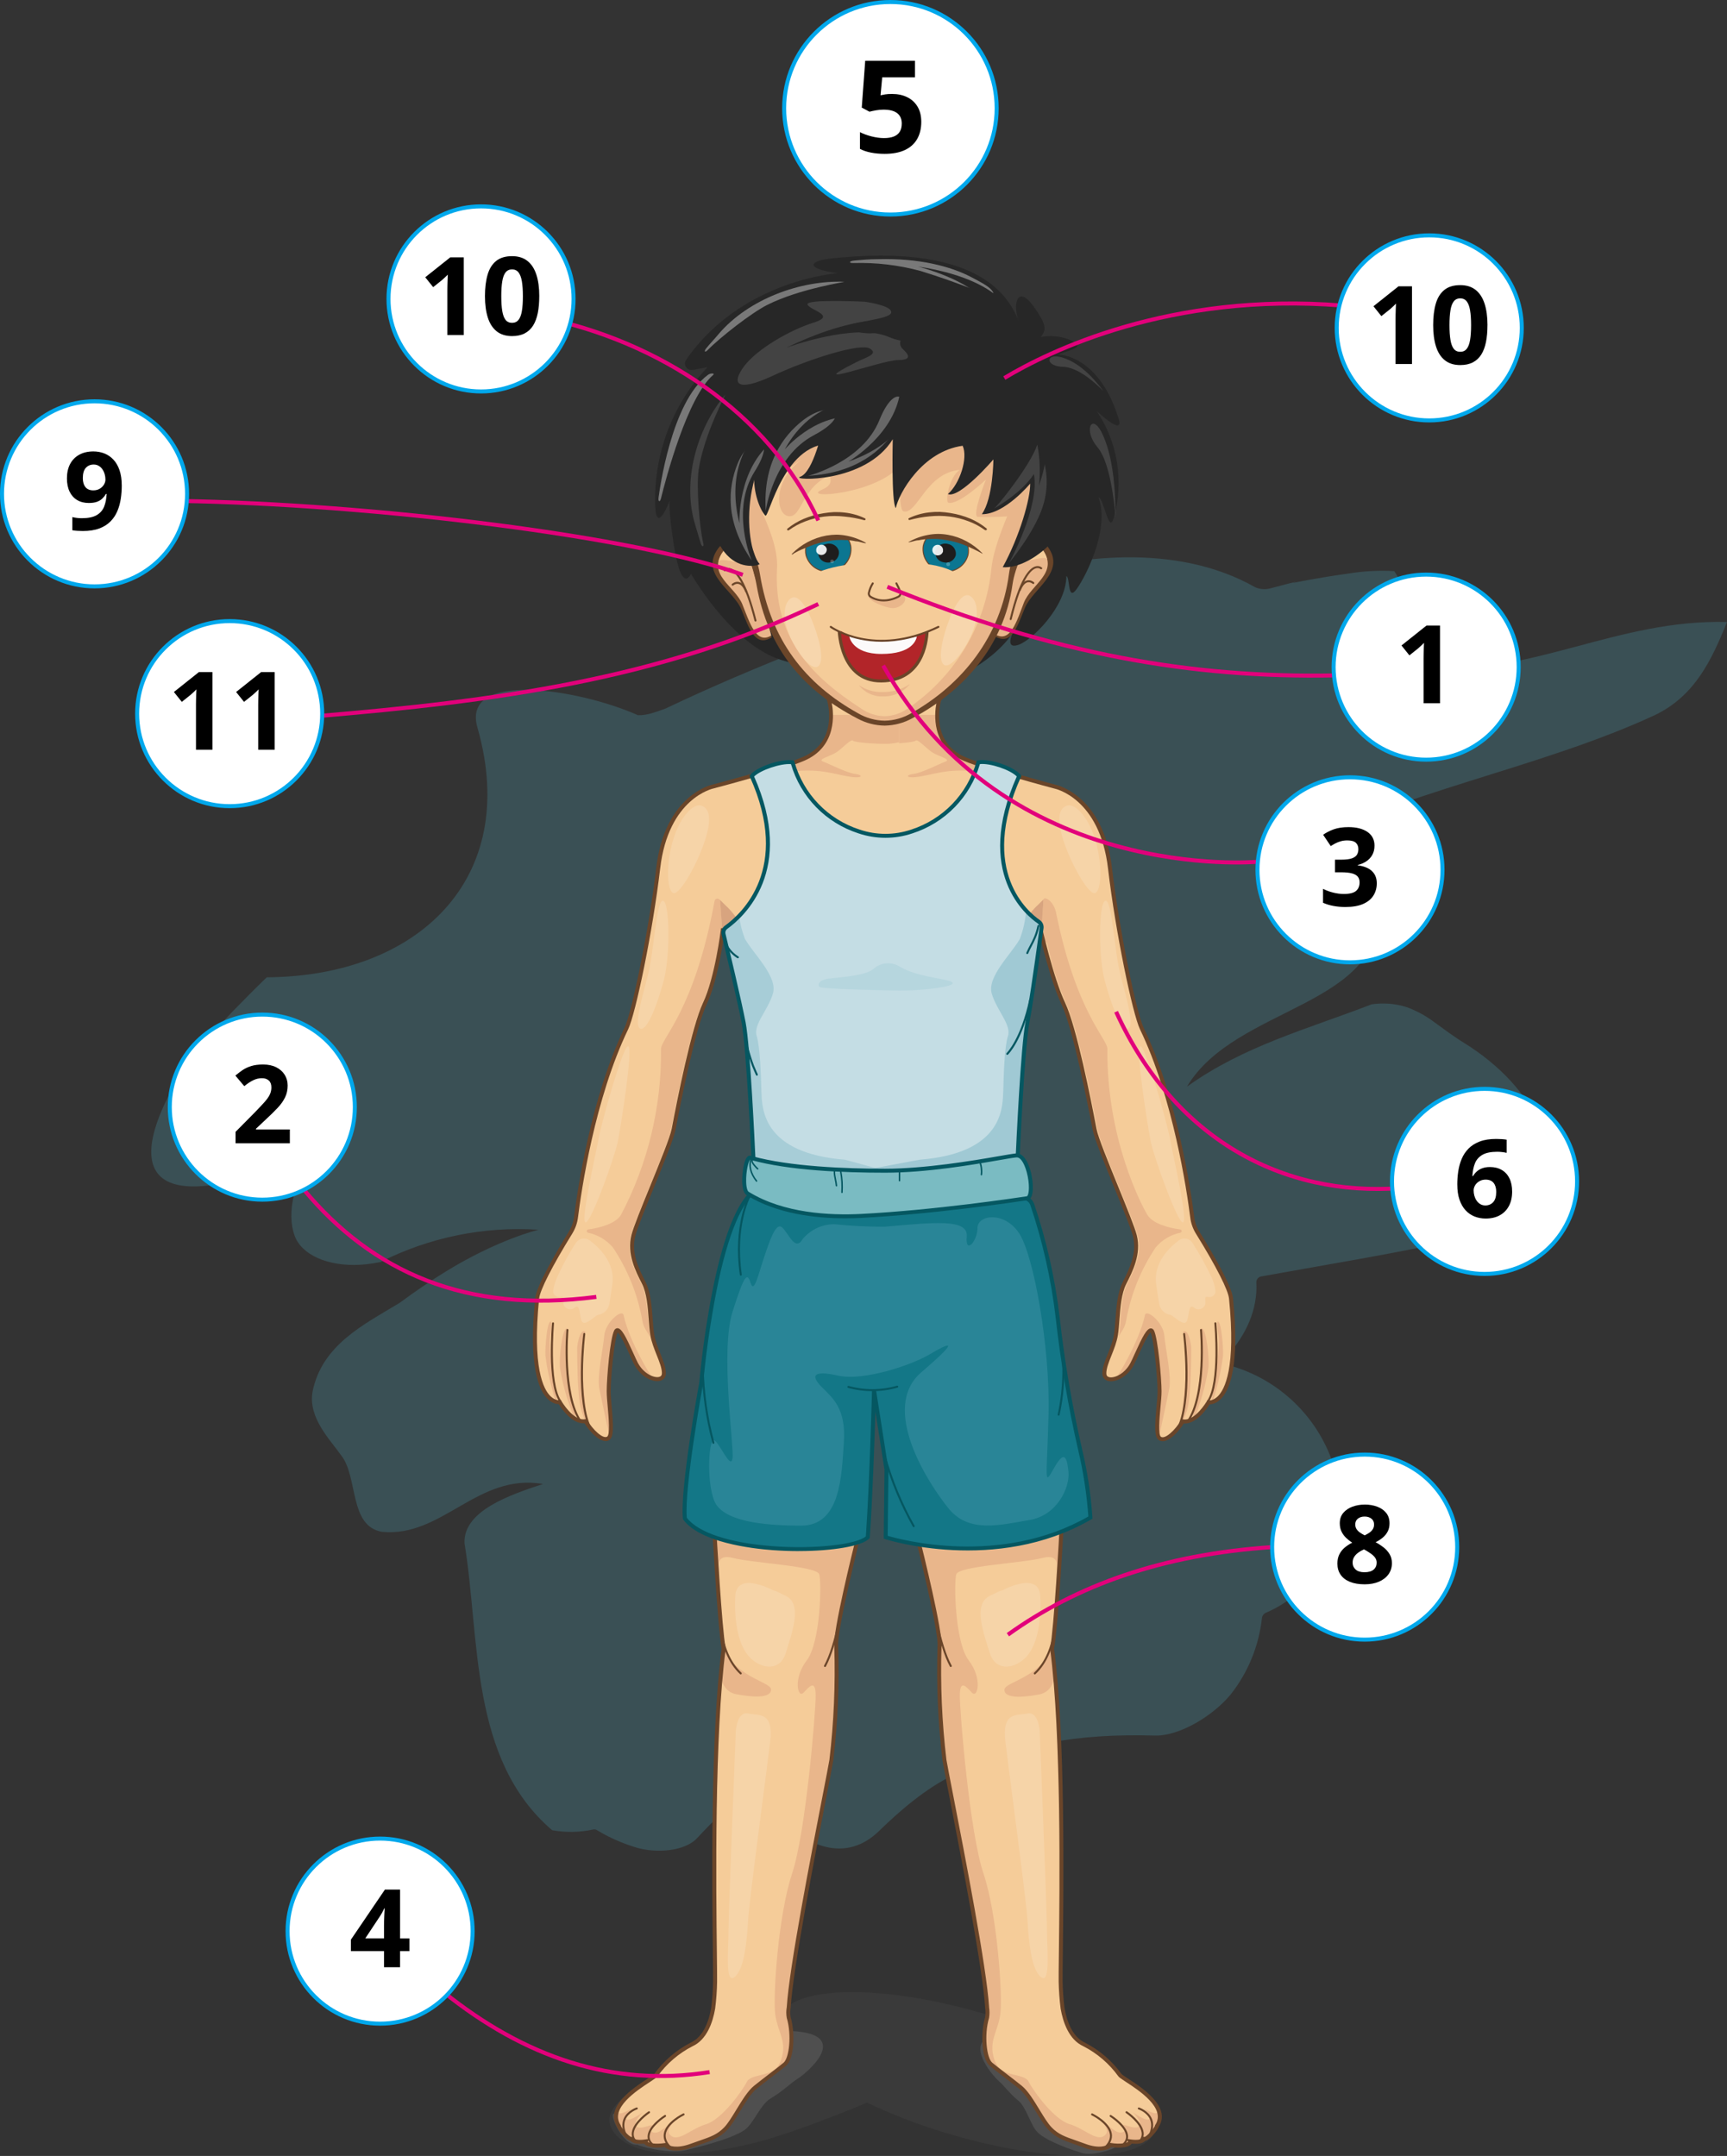 <?xml version="1.0" encoding="UTF-8"?>
<svg id="_Слой_2" data-name="Слой 2" xmlns="http://www.w3.org/2000/svg" width="860.75" height="1074.53" xmlns:xlink="http://www.w3.org/1999/xlink" viewBox="0 0 860.75 1074.53">
  <rect x="0" y="0" width="860.75" height="1074.53" fill="#333333" stroke="none"/>
  <defs>
    <style>
      .cls-1 {
        fill: #055761;
      }

      .cls-2, .cls-3 {
        fill: #fff;
      }

      .cls-4 {
        opacity: .24;
      }

      .cls-4, .cls-5, .cls-6, .cls-7, .cls-8, .cls-9, .cls-10, .cls-11, .cls-12, .cls-13, .cls-14 {
        isolation: isolate;
      }

      .cls-5 {
        opacity: .38;
      }

      .cls-15 {
        opacity: .2;
      }

      .cls-16 {
        clip-path: url(#clippath-2);
      }

      .cls-17 {
        fill: #7a7b7b;
      }

      .cls-18 {
        fill: #f5cc99;
      }

      .cls-19 {
        fill: #e9b68b;
      }

      .cls-6 {
        opacity: .28;
      }

      .cls-6, .cls-20 {
        fill: #4b9bae;
      }

      .cls-7 {
        opacity: .3;
      }

      .cls-21 {
        stroke: #e2007b;
      }

      .cls-21, .cls-22 {
        fill: none;
      }

      .cls-21, .cls-3 {
        stroke-miterlimit: 10;
        stroke-width: 2px;
      }

      .cls-8 {
        opacity: .9;
      }

      .cls-23 {
        clip-path: url(#clippath-1);
      }

      .cls-24 {
        clip-path: url(#clippath-4);
      }

      .cls-9 {
        opacity: .11;
      }

      .cls-25 {
        fill: #fcfafa;
      }

      .cls-10 {
        opacity: .4;
      }

      .cls-11 {
        opacity: .13;
      }

      .cls-26 {
        fill: #272727;
      }

      .cls-27 {
        fill: #137787;
      }

      .cls-28 {
        fill: #c4dde4;
      }

      .cls-29 {
        fill: #6a4529;
      }

      .cls-30 {
        fill: #7abbc2;
      }

      .cls-12, .cls-31 {
        opacity: .15;
      }

      .cls-32 {
        clip-path: url(#clippath);
      }

      .cls-33 {
        fill: #b22529;
      }

      .cls-34 {
        clip-path: url(#clippath-3);
      }

      .cls-35 {
        fill: #d8a47f;
      }

      .cls-36 {
        fill: #0b7691;
      }

      .cls-13 {
        opacity: .32;
      }

      .cls-14 {
        opacity: .1;
      }

      .cls-37 {
        fill: #1e1d1d;
      }

      .cls-3 {
        stroke: #00a8ec;
      }
    </style>
    <clipPath id="clippath">
      <path class="cls-22" d="m428.08,764.65l-72.33-7.2h0c0,1.36,2.9,53.38,4.92,64.23-6.9,52.69-4.07,153.53-4.28,166.04-.07,4.44-.39,8.87-.97,13.27h0c-1.26,7.29-4.32,15.06-10.76,17.98-7.04,3.61-13.12,8.83-17.75,15.25-1.43,2.18-26.01,13.68-18.54,25.3,0,.9,4.6,6.9,6.53,6.53.76,1.63,4.16,1.63,6.9,1.22-.55,1.13,2.85,2.92,9.96,1.77.25.97,4.46,3.45,12.79.37,8.32-3.08,12.6-3.79,17.06-8.39,4.46-4.6,9.54-16.44,14.83-20.7,5.29-4.25,11.29-8.62,14.72-11.5,3.43-2.87,4.37-14.97,1.93-23.25-.3-1.69-.3-3.42,0-5.11h0c1.54-25.3,19.18-111.01,21.25-123.2,2.22-18.81,3.04-37.76,2.44-56.69-.9-7.73,11.29-55.93,11.29-55.93Z"/>
    </clipPath>
    <clipPath id="clippath-1">
      <path class="cls-22" d="m456.85,764.65l72.42-7.2h0c0,1.36-2.85,53.38-4.9,64.23,6.9,52.69,4.05,153.53,4.25,166.04.09,4.44.41,8.87.97,13.27h0c1.29,7.29,4.35,15.06,10.76,17.98,7.05,3.6,13.14,8.83,17.78,15.25,1.45,2.18,26.01,13.68,18.54,25.3,0,.9-4.6,6.9-6.53,6.53-.78,1.63-4.19,1.63-6.9,1.22.57,1.13-2.85,2.92-9.93,1.77-.25.97-4.6,3.45-12.81.37-8.21-3.08-12.6-3.79-17.06-8.39-4.46-4.6-9.54-16.44-14.83-20.7-5.29-4.25-11.27-8.62-14.7-11.5-3.43-2.87-4.37-14.97-1.93-23.25.28-1.69.28-3.41,0-5.11h0c-1.52-25.3-19.18-111.01-21.25-123.2-2.24-18.81-3.07-37.76-2.46-56.69.78-7.73-11.41-55.93-11.41-55.93Z"/>
    </clipPath>
    <clipPath id="clippath-2">
      <path class="cls-22" d="m443.79,349.55h24.12s-5.77,20.7,12.81,28.7c11.5,4.9,45.07,13.8,45.07,13.8,0,0,23.18,4.3,27.44,40.77,3.63,31.05,12.23,72.3,15.85,79.78,16.65,34.5,23.39,80.35,25.14,94.1.33,2.72,1.26,5.34,2.71,7.66,4.9,7.91,16.1,26.54,16.63,32.86,5.5,54.55-11.25,51.67-11.25,51.67,0,0-6.12,10.62-12.81,9.47-2.76,4.6-8.19,10.33-11.29,8.62s-.28-16.67-.28-23.55-1.84-26.4-3.68-29.9c-1.84-3.5-7.61,11.8-10.05,16.35-4.3,8.09-13.8,9.8-13.8,4.6s4.6-12.05,5.77-19.23c1.17-7.18.62-18.65,4.28-25.83s7.31-14.93,5.17-23.55c-2.05-8.26-18.58-45.05-20.1-53.1s-9.45-49.67-15.55-62.58c-6.09-12.9-11.8-38.66-11.8-38.66l-73.27-1.13"/>
    </clipPath>
    <clipPath id="clippath-3">
      <path class="cls-22" d="m447.15,460.46l-86.91,3.1s-2.83,23.66-8.92,36.59-14.03,54.53-15.55,62.58c-1.52,8.05-18.05,44.84-20.1,53.1-2.14,8.6,1.52,16.35,5.17,23.53s3.06,18.72,4.25,25.85c1.2,7.13,5.8,14.07,5.8,19.23s-9.38,3.5-13.8-4.6c-2.44-4.6-8.16-19.8-10.05-16.33-1.89,3.47-3.66,22.88-3.66,29.9s2.74,21.8-.32,23.53c-3.06,1.72-8.51-4.02-11.27-8.6-6.69,1.13-12.79-9.47-12.79-9.47,0,0-16.76,2.85-11.29-51.67.64-6.32,11.8-24.95,16.67-32.86,1.44-2.33,2.36-4.94,2.71-7.66,1.72-13.8,8.49-59.61,25.11-94.1,3.61-7.5,12.21-48.71,15.85-79.8,4.28-36.45,27.41-40.75,27.41-40.75,0,0,33.69-8.83,45.1-13.8,18.6-8.05,12.79-28.7,12.79-28.7h34.96"/>
    </clipPath>
    <clipPath id="clippath-4">
      <path class="cls-22" d="m507.93,386.83c-3.08-3.91-14.93-7.87-20.31-6.9-4.59,16.35-17.07,29.3-33.23,34.5-8.49,2.87-17.68,2.87-26.17,0-16.16-5.19-28.64-18.15-33.23-34.5-5.38-.85-17.22,3.1-20.31,6.9,21.09,46.8-5.29,69.93-12.76,75.29-1.05.73-1.58,2.01-1.36,3.27,1.82,7.59,7.98,33.51,10.05,44.25,2.44,12.63,4.9,67.91,4.9,67.91l20.93,13.34,35.97.76h17.89l33.51-4.9,23.37-9.2s2.44-55.19,4.9-67.93c2.09-10.85,6-39.42,7.06-47.17.12-1.21-.44-2.4-1.45-3.08-6.81-4.65-30.84-25.69-9.75-72.53Z"/>
    </clipPath>
  </defs>
  <g id="_Слой_1-2" data-name="Слой 1">
    <g>
      <g>
        <path class="cls-6" d="m683.56,500.59c-31.6,12.21-63.77,20.7-91.99,41.03,24.33-40.75,98.89-39.42,95.44-90.22-1.26-17.18-27.96-22.08-45.24-26.72,56.25-30.36,124.55-41.21,183.08-68.28,19.73-9.52,28.15-27.09,35.9-46.39-55.19-1.45-96.73,26.95-153.46,23.55-9.47-2.3-15.75-10.3-15.27-18.17,2.3-9.7,11.22-19.2,2.85-30.75-7.65-.43-15.32-.01-22.88,1.24-15.57,2.12-28.08,4.76-28.08,4.76,0,0,5.11-1.54-.87,0l-10.12,2.67c-2.46.62-5.05.39-7.36-.64-39.49-22.4-90.56-15.89-127.61-4.25-4.9,1.54-9.91,3.47-14.88,5.22-45.26,15.22-90.26,31.83-133.08,51.05-6.19,2.78-12.33,5.63-18.4,8.51-4.35,1.49-8.88,3.43-13.61,3.27-29.25-13.06-88.68-22.7-79.94,6.44,21.43,75.48-30.17,123.77-105.07,124.18-5.89,5.66-11.64,11.5-17.18,17.2-5.54,5.7-10.92,11.71-16.1,17.71-10.33,11.94-49.95,73.22,1.52,69.13,15.11-1.22,33.25-7.91,50.82-16.65,3.45-1.7,5.15-.21,3.13,2.6h0c-11.5,16.1-11.98,33.83-6.74,41.97,5.7,8.78,20.44,13.32,37.3,10.65l3.89-.69c24.35-12.32,51.56-17.88,78.79-16.1,0,0-20.7,4.9-47.28,21.48-6.72,4.16-13.96,9.08-21.92,14.95-17.8,10.81-38.7,20.86-43.42,44.25-2.3,13.09,8.69,23.83,14.33,31.87,8.46,10.79,3.77,35.16,20.26,38.01,30.15,2.92,47.58-29.44,80.24-23.83-15.89,5.24-39.83,13.2-39.1,29.55,7.84,47.31,2.3,107.6,43.69,143,6.79,1.22,13.75,1.1,20.49-.37.62-.14,1.27-.03,1.79.32,6.15,3.7,12.74,6.62,19.62,8.69,9.82,2.92,24.31,2.05,30.54-4.9,8.14-8.86,16.95-17.09,26.33-24.63.92-.74,2.3-.37,3.1.92,2.1,3.21,4.4,6.28,6.9,9.2,17.62,20.35,38.13,26.86,54.18,11.13,10.83-10.58,23.6-21.41,37.12-27.92,32.2-15.55,61.33-20.7,100.41-19.62,11.94.32,28.75-9.59,37.76-20.56,8.59-10.92,13.96-24.02,15.5-37.83.09-1.24.86-2.33,2-2.83,28.03-11.87,41.12-43.69,34.96-69.29-6.7-25.69-26.33-46-51.77-53.58-2.6-.76-3.93-3.63-2.3-5.4,9.2-10.23,15.09-22.88,14.33-36.38-.03-1.53,1.12-2.83,2.64-2.99,29.28-5.31,59.15-10.19,87.39-16.1,18.4-3.89,36.98-8.3,45.99-21.8,7.9-11.04,9.63-25.34,4.6-37.95-5.38-14.53-19.2-29.41-36.8-40.34-5.86-3.61-10.74-7.36-15.09-10.49-4.2-3.17-8.85-5.71-13.8-7.52-5.67-1.79-11.67-2.27-17.55-1.38Z"/>
        <g class="cls-14">
          <path class="cls-17" d="m493.58,1004.6c-51.65-15.8-98.68-15.59-105.03.51-1.03,2.87-.9,6.03.34,8.81-4.23.94-8.51,1.95-12.88,3.08-47.1,12.28-76.03,29.9-71.91,42.15s27.39,20.51,74.49,8.19c15.29-4,41.69-14.3,53.49-19.39,12.45,5.9,25.33,10.87,38.52,14.86,51.65,15.82,98.68,15.59,105.03-.48,6.35-16.08-30.26-41.9-82.05-57.72Z"/>
        </g>
        <g class="cls-13">
          <path class="cls-17" d="m365.16,1018.75s-4.28,10.72-10.69,12.74c-8.95,2.81-47.42,20.7-48.82,22.19-1.4,1.49,5.08,16.1,12.19,15.25.25.67,15.25,4.6,23.16,2.9,14.58-3.38,25.87-7.13,30.33-10.42s7.66-12.65,12.95-15.66c5.29-3.01,10.1-7.8,13.55-9.89s28.19-22.24-3.82-23.62c-.71,0-6.21,8.19-5.93,6.55,0,0-22.28-3.29-22.91-.05Z"/>
        </g>
        <g class="cls-13">
          <path class="cls-17" d="m521.45,1019.96s3.13,10.72,7.82,12.74c6.53,2.81,34.5,20.7,35.6,22.19,1.1,1.49-3.73,16.1-8.9,15.22-.18.69-11.11,4.74-16.88,2.9-10.62-3.27-18.86-7.11-22.1-10.37-3.24-3.27-5.61-12.67-9.45-15.66-3.84-2.99-7.38-7.82-9.89-9.91s-20.56-22.26,2.76-23.62c.55,0,4.6,8.19,4.35,6.55,0,.09,16.24-3.4,16.7-.05Z"/>
        </g>
        <g>
          <path class="cls-19" d="m428.08,764.65l-72.33-7.2h0c0,1.36,2.9,53.38,4.92,64.23-6.9,52.69-4.07,153.53-4.28,166.04-.07,4.44-.39,8.87-.97,13.27h0c-1.26,7.29-4.32,15.06-10.76,17.98-7.04,3.61-13.12,8.83-17.75,15.25-1.43,2.18-26.01,13.68-18.54,25.3,0,.9,4.6,6.9,6.53,6.53.76,1.63,4.16,1.63,6.9,1.22-.55,1.13,2.85,2.92,9.96,1.77.25.97,4.46,3.45,12.79.37,8.32-3.08,12.6-3.79,17.06-8.39,4.46-4.6,9.54-16.44,14.83-20.7,5.29-4.25,11.29-8.62,14.72-11.5,3.43-2.87,4.37-14.97,1.93-23.25-.3-1.69-.3-3.42,0-5.11h0c1.54-25.3,19.18-111.01,21.25-123.2,2.22-18.81,3.04-37.76,2.44-56.69-.9-7.73,11.29-55.93,11.29-55.93Z"/>
          <g class="cls-32">
            <g>
              <path class="cls-18" d="m358.22,781.67s-1.63-7.47,6.9-5.22c9.82,2.6,41.99,4.02,43.21,8.19s.64,33.99-6.26,42.94-4.46,19.02-1.63,16.1,6.09-7.08,6.09,1.49-4.92,68.19-11.77,88.7c-6.85,20.51-9.59,61.1-8.39,70.05,1.2,8.95,6.14,13.57,2.9,22.88-3.24,9.31-14.63,6.03-17.06,10.85-2.44,4.83-12.69,18.86-20.4,21.11-7.7,2.25-14.33,9.8-18.14,4.9-2.09-2.76,3.82-7.68,3.82-7.68,0,0-6.26,4.83-8.69,6.3-2.44,1.47-5.84.39-3.79-2.3,2.05-2.69-5.75,2.09-7.8-.16-2.05-2.25,3.29-7.11,3.29-7.11,0,0-6.55,4.74-8.19,3.63s2.53-5.5,2.53-5.5c0,0-6.69,4.42-7.11,1.45-.41-2.97,3.45-5.54,3.45-5.54l41.85-43.97,3.77-93.07,2.3-76.14s0,9.31,7.73,10.81c7.73,1.49,17.48,2.3,17.48-2.3s-24.49-6.44-25.3-30.29c-.8-23.85-.78-30.13-.78-30.13Z"/>
              <g class="cls-31">
                <path class="cls-2" d="m386.25,793.1s-19.18-10.81-19.8,2.55c-.62,13.36,1.84,25.6,7.93,31.07,6.09,5.47,14.7,5.96,17.36-3.13,2.67-9.08,8.53-23.89,0-28.15-8.53-4.25-5.5-2.35-5.5-2.35Z"/>
              </g>
              <g class="cls-31">
                <path class="cls-2" d="m366.75,862.55s.62-9.66,6.12-8.53,12.79-1.13,10.97,14.21-10.37,78.47-10.97,88.72-1.84,24.45-6.72,28.42c-4.88,3.98-3.06-13.64-3.06-22.74s3.66-100.08,3.66-100.08Z"/>
              </g>
              <path class="cls-29" d="m369.19,834.53c-.12,0-.24-.04-.34-.13-12.22-11.41-10.73-33.54-10.71-33.77.02-.27.26-.48.53-.46.27.02.48.26.46.53-.02.22-1.47,21.88,10.4,32.97.2.19.21.5.02.7-.1.1-.23.16-.36.16Z"/>
              <path class="cls-29" d="m411.18,830.85c-.08,0-.16-.02-.24-.06-.24-.13-.33-.43-.2-.67,5.73-10.45,8.88-32.07,8.91-32.28.04-.27.29-.46.56-.42.27.04.46.29.42.56-.03.22-3.21,22.01-9.02,32.62-.09.16-.26.26-.43.26Z"/>
              <path class="cls-29" d="m334.48,1071.08c-.12,0-.24-.04-.33-.13-2.57-2.36-3.68-4.87-3.3-7.45.88-5.89,9.27-9.96,9.63-10.13.25-.12.54-.01.66.23.12.25.01.54-.23.66-.08.04-8.27,4.01-9.08,9.38-.33,2.23.67,4.44,2.99,6.57.2.18.21.5.03.7-.1.11-.23.16-.36.16Z"/>
              <path class="cls-29" d="m325.19,1069.3c-.12,0-.24-.04-.33-.13-1.53-1.37-2.22-2.97-2.07-4.74.45-5.19,8.11-10.05,8.44-10.26.23-.15.54-.08.68.16.15.23.08.54-.16.68-.08.05-7.57,4.8-7.98,9.51-.13,1.47.44,2.75,1.74,3.92.2.18.22.5.04.7-.1.11-.23.16-.37.16Z"/>
              <path class="cls-29" d="m316.59,1067.49c-.15,0-.29-.06-.39-.19-1.1-1.37-1.53-2.93-1.27-4.63.81-5.27,7.97-10.12,8.28-10.33.23-.15.53-.09.69.14.15.23.09.53-.14.69-.07.05-7.11,4.82-7.85,9.66-.22,1.43.13,2.7,1.06,3.86.17.21.14.52-.08.7-.09.07-.2.11-.31.11Z"/>
              <path class="cls-29" d="m312.08,1064.96c-.18,0-.36-.1-.44-.28-1.6-3.23-1.87-6.15-.81-8.67,1.71-4.06,6.22-5.57,6.41-5.63.26-.08.54.06.62.32.08.26-.06.54-.32.62-.04.01-4.28,1.44-5.81,5.08-.94,2.24-.68,4.88.79,7.84.12.25.02.54-.22.66-.07.03-.15.05-.22.05Z"/>
            </g>
          </g>
          <path class="cls-29" d="m337.19,1071.9c-2.46,0-4.02-.6-4.77-.99-.37-.19-.79-.46-1.11-.8-5.63.8-9.15-.19-10.18-1.57-.04-.06-.08-.11-.11-.17-2.27.25-5.34.24-6.65-1.35-.66-.11-1.42-.52-2.28-1.23-1.61-1.33-4.18-4.38-4.63-5.88-6.16-9.88,8.32-19.34,15.3-23.89,1.44-.94,3.07-2.01,3.33-2.35,4.72-6.54,10.98-11.92,18.13-15.58,6.5-2.95,9.15-11.02,10.24-17.27.56-4.31.88-8.73.95-13.11.04-2.22-.02-7.3-.11-14.34-.38-32.42-1.28-108.28,4.37-151.66-2.08-11.47-4.91-63.88-4.91-64.26v-1.09l74.56,7.42-.28,1.11c-.12.48-12.13,48.11-11.27,55.57.61,19-.22,38.12-2.44,56.92-.48,2.85-1.75,9.36-3.5,18.38-5.79,29.82-16.56,85.32-17.75,104.76v.11c-.29,1.56-.29,3.15-.02,4.71,2.36,8.09,1.79,20.84-2.26,24.23-1.82,1.52-4.38,3.49-7.09,5.56-2.53,1.94-5.14,3.94-7.64,5.95-2.83,2.27-5.66,6.93-8.4,11.43-2.21,3.64-4.31,7.08-6.35,9.18-3.73,3.84-7.36,5.1-12.87,7.01-1.38.48-2.89,1-4.56,1.62-3.19,1.18-5.74,1.56-7.71,1.56Zm-4.48-3.18c.55.74,4.45,2.37,11.5-.24,1.69-.62,3.21-1.15,4.6-1.63,5.43-1.88,8.7-3.02,12.1-6.52,1.88-1.94,3.92-5.29,6.08-8.83,2.83-4.65,5.75-9.45,8.85-11.95,2.52-2.03,5.14-4.03,7.68-5.98,2.7-2.06,5.24-4.01,7.02-5.51,2.8-2.35,4.11-13.76,1.62-22.21l-.03-.11c-.32-1.79-.32-3.6,0-5.39,1.21-19.63,11.99-75.13,17.78-104.96,1.75-9,3.01-15.51,3.48-18.28,2.2-18.65,3.02-37.67,2.42-56.49-.84-7.17,9.18-47.64,11.04-55.09l-70.04-6.97c.41,7.65,2.96,52.85,4.85,62.95l.03.15-.02.16c-5.66,43.21-4.76,119.12-4.38,151.54.08,7.05.14,12.15.11,14.39-.07,4.46-.4,8.96-.97,13.38-1.17,6.76-4.08,15.47-11.34,18.76-6.83,3.5-12.84,8.67-17.36,14.92-.38.58-1.46,1.3-3.87,2.88-6.48,4.23-19.96,13.03-14.63,21.3l.16.24v.2c.44,1.3,4.24,5.71,5.37,5.64l.76-.14.32.7c.33.72,2.45,1.17,5.85.66l1.87-.28-.72,1.46c.62.54,3.42,1.46,8.8.59l.89-.14.21.8Z"/>
        </g>
        <g>
          <path class="cls-19" d="m456.85,764.65l72.42-7.2h0c0,1.36-2.85,53.38-4.9,64.23,6.9,52.69,4.05,153.53,4.25,166.04.09,4.44.41,8.87.97,13.27h0c1.29,7.29,4.35,15.06,10.76,17.98,7.05,3.6,13.14,8.83,17.78,15.25,1.45,2.18,26.01,13.68,18.54,25.3,0,.9-4.6,6.9-6.53,6.53-.78,1.63-4.19,1.63-6.9,1.22.57,1.13-2.85,2.92-9.93,1.77-.25.97-4.6,3.45-12.81.37-8.21-3.08-12.6-3.79-17.06-8.39-4.46-4.6-9.54-16.44-14.83-20.7-5.29-4.25-11.27-8.62-14.7-11.5-3.43-2.87-4.37-14.97-1.93-23.25.28-1.69.28-3.41,0-5.11h0c-1.52-25.3-19.18-111.01-21.25-123.2-2.24-18.81-3.07-37.76-2.46-56.69.78-7.73-11.41-55.93-11.41-55.93Z"/>
          <g class="cls-23">
            <g>
              <path class="cls-18" d="m526.72,781.67s1.63-7.47-6.9-5.22c-9.8,2.6-41.99,4.02-43.21,8.19-1.22,4.16-.67,33.99,6.23,42.94s4.46,19.02,1.63,16.1c-2.83-2.92-6.09-7.08-6.09,1.49s4.9,68.12,11.8,88.63c6.9,20.51,9.61,61.1,8.39,70.05-1.22,8.95-6.16,13.57-2.9,22.88,3.27,9.31,14.63,6.03,17.06,10.85,2.44,4.83,12.69,18.86,20.4,21.11,7.7,2.25,14.33,9.8,18.12,4.9,2.12-2.76-3.79-7.68-3.79-7.68,0,0,6.23,4.83,8.69,6.3s5.84.39,3.82-2.3,5.73,2.09,7.75-.16c2.02-2.25-3.27-7.11-3.27-7.11,0,0,6.55,4.74,8.19,3.63s-2.55-5.5-2.55-5.5c0,0,6.72,4.42,7.13,1.45s-3.45-5.54-3.45-5.54l-41.85-43.97-3.68-93-2.44-76.03s0,9.31-7.73,10.81c-7.73,1.49-17.45,2.3-17.45-2.3s24.38-6.32,25.3-30.2c.92-23.87.8-30.33.8-30.33Z"/>
              <g class="cls-31">
                <path class="cls-2" d="m498.68,793.1s19.2-10.81,19.82,2.55c.62,13.36-1.84,25.6-7.93,31.07-6.09,5.47-14.63,5.96-17.36-3.13-2.74-9.08-8.53-23.89,0-28.15,8.53-4.25,5.47-2.35,5.47-2.35Z"/>
              </g>
              <g class="cls-31">
                <path class="cls-2" d="m518.18,862.55s-.6-9.66-6.09-8.53-12.79-1.13-10.97,14.21,10.37,78.47,10.97,88.72,1.84,24.45,6.69,28.42c4.85,3.98,3.06-13.64,3.06-22.74s-3.66-100.08-3.66-100.08Z"/>
              </g>
              <path class="cls-29" d="m515.75,834.53c-.13,0-.26-.05-.36-.16-.19-.2-.18-.51.02-.7,11.89-11.09,10.42-32.75,10.4-32.97-.02-.27.18-.51.46-.53.27-.01.51.18.53.46.02.22,1.53,22.35-10.71,33.77-.1.09-.22.13-.34.13Z"/>
              <path class="cls-29" d="m473.87,830.85c-.17,0-.34-.09-.43-.26-5.84-10.6-9.02-32.4-9.05-32.62-.04-.27.15-.52.42-.56.27-.04.52.15.56.42.03.22,3.18,21.84,8.94,32.28.13.24.04.54-.19.67-.08.04-.16.06-.24.06Z"/>
              <path class="cls-29" d="m550.5,1071.08c-.13,0-.27-.05-.36-.16-.18-.2-.17-.51.03-.7,2.32-2.13,3.32-4.34,2.99-6.57-.81-5.38-8.99-9.34-9.08-9.38-.25-.12-.35-.41-.23-.66.12-.25.41-.35.66-.23.36.17,8.74,4.23,9.63,10.13.39,2.58-.72,5.08-3.3,7.45-.1.09-.22.13-.33.13Z"/>
              <path class="cls-29" d="m559.83,1069.3c-.14,0-.27-.06-.37-.16-.18-.2-.17-.52.04-.7,1.29-1.17,1.86-2.45,1.74-3.92-.41-4.7-7.89-9.46-7.97-9.51-.23-.14-.3-.45-.16-.68.15-.23.45-.3.68-.16.33.2,7.97,5.07,8.43,10.26.15,1.77-.54,3.36-2.06,4.74-.09.09-.21.13-.33.13Z"/>
              <path class="cls-29" d="m568.25,1067.49c-.11,0-.22-.04-.31-.11-.21-.17-.24-.49-.07-.7.96-1.17,1.32-2.44,1.1-3.89-.72-4.83-7.71-9.58-7.78-9.63-.23-.15-.29-.46-.13-.69.15-.23.46-.29.69-.14.3.2,7.43,5.04,8.21,10.3.25,1.71-.19,3.28-1.32,4.66-.1.12-.24.18-.38.18Z"/>
              <path class="cls-29" d="m572.85,1064.96c-.07,0-.15-.02-.22-.05-.24-.12-.34-.42-.22-.66,1.47-2.97,1.74-5.61.8-7.85-1.52-3.63-5.74-5.06-5.78-5.07-.26-.09-.4-.37-.32-.62s.36-.4.62-.32c.19.06,4.69,1.57,6.38,5.62,1.06,2.53.78,5.45-.83,8.69-.09.17-.26.27-.44.27Z"/>
            </g>
          </g>
          <path class="cls-29" d="m547.79,1071.88c-1.97,0-4.52-.37-7.65-1.55-1.73-.65-3.29-1.19-4.72-1.69-5.44-1.89-9.03-3.15-12.71-6.94-2.04-2.1-4.13-5.54-6.35-9.18-2.74-4.5-5.57-9.16-8.4-11.43-2.49-2-5.08-3.99-7.59-5.91-2.72-2.09-5.3-4.06-7.12-5.6-4.05-3.4-4.62-16.14-2.26-24.23.25-1.57.25-3.16,0-4.73v-.1c-1.18-19.45-11.96-74.95-17.76-104.77-1.75-9.01-3.02-15.52-3.49-18.32-2.25-18.84-3.08-37.97-2.47-56.89.76-7.53-11.26-55.17-11.38-55.65l-.28-1.11,74.65-7.42v1.09c0,2.12-2.86,53.18-4.89,64.26,5.65,43.36,4.74,119.21,4.35,151.62-.08,7.06-.15,12.16-.11,14.38.09,4.38.41,8.81.96,13.16,1.1,6.21,3.76,14.28,10.19,17.21,7.2,3.68,13.47,9.05,18.17,15.57.28.37,1.9,1.43,3.34,2.36,6.99,4.56,21.49,14.02,15.32,23.91-.45,1.5-3.02,4.54-4.63,5.88-.86.71-1.62,1.12-2.28,1.23-1.31,1.59-4.37,1.6-6.63,1.35-.03.05-.07.11-.1.16-1.01,1.39-4.54,2.39-10.18,1.58-.32.33-.74.6-1.11.78-.62.32-2.23.99-4.86.99Zm-54.84-71.53c.29,1.78.28,3.59,0,5.37l-.03.12c-2.49,8.46-1.18,19.87,1.62,22.21,1.79,1.5,4.35,3.47,7.06,5.54,2.52,1.93,5.12,3.93,7.62,5.94,3.1,2.49,6.02,7.3,8.85,11.95,2.16,3.54,4.19,6.89,6.08,8.83,3.35,3.46,6.58,4.58,11.94,6.45,1.44.5,3.02,1.05,4.76,1.71,7.44,2.79,11.11.72,11.52.23l.21-.79.89.14c5.35.87,8.14-.05,8.77-.58l-.76-1.48,1.91.29c3.39.52,5.51.06,5.86-.67l.33-.69.75.14c1.09.07,4.92-4.34,5.36-5.65v-.2l.16-.24c5.33-8.29-8.16-17.09-14.65-21.32-2.4-1.56-3.47-2.28-3.88-2.9-4.5-6.23-10.52-11.4-17.4-14.91-7.17-3.26-10.1-11.97-11.29-18.69-.56-4.47-.89-8.97-.98-13.42-.04-2.26.02-7.37.11-14.44.39-32.41,1.3-108.3-4.36-151.49l-.02-.16.03-.16c1.87-9.91,4.49-55.1,4.84-62.95l-70.15,6.97c1.87,7.45,11.88,47.92,11.15,55.16-.6,18.75.23,37.77,2.46,56.47.46,2.73,1.73,9.23,3.48,18.23,5.8,29.84,16.59,85.36,17.78,104.98Z"/>
        </g>
        <g>
          <g>
            <g id="SVGID-4">
              <path class="cls-18" d="m443.79,349.55h24.12s-5.77,20.7,12.81,28.7c11.5,4.9,45.07,13.8,45.07,13.8,0,0,23.18,4.3,27.44,40.77,3.63,31.05,12.23,72.3,15.85,79.78,16.65,34.5,23.39,80.35,25.14,94.1.33,2.72,1.26,5.34,2.71,7.66,4.9,7.91,16.1,26.54,16.63,32.86,5.5,54.55-11.25,51.67-11.25,51.67,0,0-6.12,10.62-12.81,9.47-2.76,4.6-8.19,10.33-11.29,8.62s-.28-16.67-.28-23.55-1.84-26.4-3.68-29.9c-1.84-3.5-7.61,11.8-10.05,16.35-4.3,8.09-13.8,9.8-13.8,4.6s4.6-12.05,5.77-19.23c1.17-7.18.62-18.65,4.28-25.83s7.31-14.93,5.17-23.55c-2.05-8.26-18.58-45.05-20.1-53.1s-9.45-49.67-15.55-62.58c-6.09-12.9-11.8-38.66-11.8-38.66l-73.27-1.13"/>
            </g>
            <g class="cls-16">
              <g>
                <path class="cls-19" d="m480.97,376.32c-18.58-5.61-12.79-20.01-12.79-20.01h-50.89s-35.28,25.3-46.13,27.39c4.92.32,16.1.97,25.94.76,9.62-.41,19.26.3,28.72,2.12,6.35,1.45,9.82,1.06,6.35-1.06-3.47-2.12-17.16-4.9-16.6-7.66.55-2.76,6.35-8.85,8.97-9.41,2.62-.55,9.2,2.3,15.27,2.3s15.66-.67,16.6-1.63,5.22,3.84,8.16,5.82c2.94,1.98,9.7,3.45,6.72,4.6-2.99,1.15-12.1,5.8-16.1,6.21-4,.41-4.09,2.62,3.91,1.17,8-1.45,13.09-3.56,25.55-2.64,8.03.6,23,.28,32.7,0-10.83-2.07-28.65-5.63-36.38-7.96Z"/>
                <path class="cls-19" d="m606.79,658.79s0-.39.48,0c1.49.99,2.51,12.67,2.3,16.95-.74,5.77-1.9,11.48-3.47,17.09-1.56,6.16-2,5.29-2,5.29v-1.49s4.28-24.77,3.27-30.56c-1.01-5.8-.57-7.27-.57-7.27Z"/>
                <path class="cls-19" d="m589.75,663.65c.38-.21.84-.21,1.22,0,2.07,1.15,2.74,7.84,2.74,7.84,0,0,.16,24.15-1.98,31.05-2.14,6.9-2.74,5.98-2.74,5.98l-.16-1.63s3.66-29.57,2.14-36.13c-1.52-6.55-1.22-7.11-1.22-7.11Z"/>
                <path class="cls-29" d="m602.1,698.87c-.1,0-.19-.03-.28-.09-.23-.15-.28-.46-.13-.69,6.17-9.02,3.58-38.2,3.55-38.5-.03-.27.18-.51.45-.54.27-.02.51.17.54.45.11,1.21,2.66,29.84-3.72,39.14-.1.14-.25.22-.41.22Z"/>
                <path class="cls-19" d="m598.58,662.22s0-.44.67,0c2.07,1.13,3.47,14.35,3.08,19.18-1.03,6.56-2.63,13.01-4.78,19.29-2.09,6.9-2.71,5.98-2.71,5.98l-.16-1.63s5.93-27.99,4.42-34.5c-1.52-6.51-.51-8.33-.51-8.33Z"/>
                <path class="cls-29" d="m591.94,709.01c-.1,0-.2-.03-.28-.09-.22-.16-.28-.47-.12-.69,9.24-13.15,6.59-45,6.56-45.32-.02-.27.18-.51.45-.54.27-.03.51.18.54.45.12,1.32,2.71,32.53-6.73,45.98-.1.14-.25.21-.41.21Z"/>
                <path class="cls-29" d="m586.69,713.22c-.08,0-.16-.02-.24-.06-.24-.13-.33-.43-.2-.67,7.61-13.91,3.48-47.22,3.44-47.56-.03-.27.16-.52.43-.55.27-.03.52.16.55.43.18,1.38,4.21,33.97-3.55,48.16-.09.16-.26.26-.43.26Z"/>
                <path class="cls-19" d="m588.33,614.38c.44-.11.72-.55.61-1-.09-.36-.4-.62-.77-.64-6.12-.8-13.8-2.99-16.35-7.31-3.33-5.68-20.28-38.29-19.89-82.63,0-5.17-15.55-17.98-25.69-68.46-1.63-6.05-5.98-7.57-6.09-6.05-.62,7.68-1.63,18.54-1.63,18.54l3.43,3.27c2.11,10.39,5.3,20.53,9.5,30.26,6.09,12.9,14.01,54.53,15.52,62.58,1.52,8.05,18.08,44.84,20.12,53.1,2.14,8.6-1.54,16.35-5.17,23.53-3.63,7.18-3.06,18.72-4.28,25.85,0,.48-.21.94-.32,1.43,1.45-3.45,3.45-4.78,4.02-8.97,2.34-12.92,7.32-25.22,14.63-36.13,3.17-3.78,7.53-6.38,12.37-7.36Z"/>
                <path class="cls-35" d="m510.87,459.2l-.71,1.24,5.84,7.43,2.78-1.22,1.33-18.4-2.62,2.6c-2.65,2.4-4.89,5.22-6.62,8.35Z"/>
                <g class="cls-12">
                  <path class="cls-2" d="m545.76,418.15c3.79,12.07,3.29,26.06,0,26.98-3.29.92-12.21-14.9-15.98-26.98-3.77-12.07-1.03-15.78,2.3-16.7,3.33-.92,9.89,4.62,13.68,16.7Z"/>
                </g>
                <g class="cls-12">
                  <path class="cls-2" d="m558.59,486.57c3.29,12.19,6.9,25.3,3.56,26.15s-8.19-11.5-11.5-23.76c-3.31-12.26-3.08-39.23.28-40.02s4.42,25.39,7.66,37.62Z"/>
                </g>
                <g class="cls-12">
                  <path class="cls-2" d="m583.08,567.36c1.4,7.64,9.2,41.39,6.53,41.88-2.67.48-14.56-32.7-16.1-40.38s-7.75-46.96-5.15-47.4,13.29,38.27,14.72,45.9Z"/>
                </g>
                <g class="cls-12">
                  <path class="cls-2" d="m594.1,619.1c-1.58-2-4.47-2.4-6.53-.9-4.6,3.43-12.86,11.11-11.31,21.92.55,3.98,1.06,7.13,1.47,9.68.47,2.85,2.71,5.09,5.57,5.54.26.03.52.12.74.28,2.3,1.56,6.53,5.68,7.61,2.55,1.08-3.13.76-8.53,3.36-6.53,1.37,1.3,3.54,1.25,4.84-.13.01-.01.02-.02.03-.03.51-.53.83-1.22.9-1.95,0-2.44-.46-3.56,1.24-3.15h0c1.62.44,3.28-.52,3.72-2.14,0,0,0-.01,0-.02.07-.36.07-.74,0-1.1-.27-2.13-.85-4.2-1.72-6.16-2.91-6.16-6.22-12.12-9.91-17.85Z"/>
                </g>
                <path class="cls-19" d="m570.66,655.48c-3.04,13.8-13.8,30.56-13.8,30.56l4.9-1.98c3.17-5.77,11.5-23.46,13.15-20.49,1.84,3.45,3.66,22.88,3.66,29.9,0,5.8-1.93,17.22-.74,21.76h0s3.68-16.63,4.92-23c1.24-6.37-1.82-19.78-2.44-26.58s-9.04-13.5-9.66-10.16Z"/>
              </g>
            </g>
            <g id="SVGID-5">
              <path class="cls-29" d="m579.44,718.3c-.6,0-1.17-.13-1.71-.43-2.54-1.39-2.2-7.17-1.33-16.52.28-3,.54-5.84.54-7.9,0-6.67-1.82-25.72-3.5-29.31-1.43,1.09-4.49,7.86-6,11.2-.94,2.07-1.74,3.86-2.37,5.03-3.11,5.86-9.1,8.82-12.73,7.92-1.83-.46-2.93-1.87-2.93-3.79,0-2.92,1.32-6.24,2.72-9.74,1.24-3.12,2.53-6.35,3.07-9.64.36-2.19.55-4.82.76-7.6.47-6.28,1-13.39,3.61-18.51,3.96-7.77,7.08-14.86,5.1-22.86-.93-3.76-4.95-13.62-9.21-24.05-4.95-12.14-10.07-24.69-10.9-29.1-2.18-11.55-9.73-50.19-15.47-62.34-5.56-11.76-10.69-33.66-11.7-38.1l-72.49-1.11.03-1.98,74.05,1.14.17.76c.06.26,5.75,25.8,11.73,38.45,5.68,12.02,12.82,47.93,15.62,62.81.8,4.22,5.88,16.67,10.79,28.72,4.28,10.5,8.33,20.43,9.3,24.33,2.32,9.37-2.06,17.96-5.25,24.24-2.43,4.77-2.94,11.67-3.4,17.76-.21,2.83-.41,5.5-.78,7.77-.57,3.51-1.9,6.84-3.18,10.06-1.33,3.33-2.58,6.47-2.58,9.01,0,1.02.47,1.63,1.43,1.87,2.46.61,7.62-1.5,10.51-6.93.6-1.11,1.39-2.87,2.31-4.91,3.96-8.75,5.93-12.42,7.89-12.48.39-.01,1.1.11,1.59,1.04,1.99,3.78,3.79,23.87,3.79,30.36,0,2.15-.27,5.03-.55,8.08-.48,5.14-1.27,13.73.31,14.6,2.16,1.18,7.04-3.39,9.97-8.27l.35-.58.67.12c5.93,1,11.73-8.89,11.78-8.99l.34-.6.68.12c.07,0,2.09.27,4.42-1.95,3.6-3.45,9.13-14.36,5.68-48.65-.36-4.28-6.37-16.1-16.48-32.44-1.52-2.42-2.51-5.21-2.85-8.06-1.7-13.34-8.51-59.55-25.04-93.79-3.7-7.66-12.26-48.66-15.94-80.09-4.11-35.25-26.41-39.87-26.64-39.92-1.44-.38-33.85-8.99-45.28-13.86-16.46-7.09-14.55-23.89-13.65-28.62h-22.89v-1.98h25.43l-.35,1.25c-.22.81-5.31,19.97,12.25,27.53,11.3,4.81,44.6,13.66,44.94,13.75.17.03,23.88,4.84,28.17,41.62,3.59,30.67,12.19,72.09,15.75,79.46,16.66,34.52,23.52,80.99,25.23,94.41.31,2.56,1.2,5.07,2.57,7.26,6.04,9.76,16.25,27.06,16.77,33.31,3.38,33.55-1.61,45.91-6.39,50.37-2.17,2.03-4.25,2.38-5.3,2.4-1.34,2.14-6.66,9.97-12.84,9.52-2.48,3.92-6.95,8.86-10.57,8.86Z"/>
            </g>
          </g>
          <g>
            <g id="SVGID-6">
              <path class="cls-18" d="m447.15,460.46l-86.91,3.1s-2.83,23.66-8.92,36.59-14.03,54.53-15.55,62.58c-1.52,8.05-18.05,44.84-20.1,53.1-2.14,8.6,1.52,16.35,5.17,23.53s3.06,18.72,4.25,25.85c1.2,7.13,5.8,14.07,5.8,19.23s-9.38,3.5-13.8-4.6c-2.44-4.6-8.16-19.8-10.05-16.33-1.89,3.47-3.66,22.88-3.66,29.9s2.74,21.8-.32,23.53c-3.06,1.72-8.51-4.02-11.27-8.6-6.69,1.13-12.79-9.47-12.79-9.47,0,0-16.76,2.85-11.29-51.67.64-6.32,11.8-24.95,16.67-32.86,1.44-2.33,2.36-4.94,2.71-7.66,1.72-13.8,8.49-59.61,25.11-94.1,3.61-7.5,12.21-48.71,15.85-79.8,4.28-36.45,27.41-40.75,27.41-40.75,0,0,33.69-8.83,45.1-13.8,18.6-8.05,12.79-28.7,12.79-28.7h34.96"/>
            </g>
            <g class="cls-34">
              <g>
                <path class="cls-19" d="m400.48,376.32c18.58-5.61,12.81-20.01,12.81-20.01h50.92s35.28,25.3,46.11,27.39c-4.81.32-16.1.97-25.92.76-9.62-.41-19.26.3-28.72,2.12-6.35,1.45-9.89,1.06-6.35-1.06,3.54-2.12,17.16-4.9,16.6-7.66-.55-2.76-6.35-8.85-8.95-9.41-2.6-.55-9.2,2.3-15.32,2.3s-15.66-.67-16.58-1.63-5.22,3.84-8.19,5.82c-2.97,1.98-9.68,3.45-6.69,4.6,2.99,1.15,12.12,5.8,16.1,6.21,3.98.41,4.09,2.62-3.91,1.17-8-1.45-13.09-3.56-25.55-2.64-8.03.6-23,.28-32.7,0,10.69-2.07,28.52-5.63,36.34-7.96Z"/>
                <path class="cls-19" d="m274.6,658.79s0-.39-.46,0c-1.52.99-2.53,12.67-2.3,16.95.73,5.78,1.9,11.49,3.5,17.09,1.52,6.16,1.98,5.29,1.98,5.29l.11-1.49s-4.3-24.77-3.2-30.56c1.1-5.8.37-7.27.37-7.27Z"/>
                <path class="cls-19" d="m291.66,663.65c-.39-.21-.85-.21-1.24,0-2.07,1.15-2.74,7.84-2.74,7.84,0,0-.14,24.15,1.98,31.05s2.74,5.98,2.74,5.98l.16-1.63s-3.66-29.57-2.14-36.13c1.52-6.55,1.24-7.11,1.24-7.11Z"/>
                <path class="cls-29" d="m279.24,698.87c-.16,0-.31-.08-.41-.22-6.35-9.31-3.81-37.93-3.69-39.14.03-.27.27-.46.54-.45.27.03.47.27.45.54-.03.29-2.63,29.48,3.53,38.5.15.23.1.53-.13.69-.09.06-.18.09-.28.09Z"/>
                <path class="cls-19" d="m282.81,662.22s0-.44-.64,0c-2.09,1.13-3.5,14.35-3.1,19.18,1.01,6.59,2.65,13.07,4.9,19.34,2.3,6.9,2.74,5.98,2.74,5.98l.16-1.63s-5.93-28.01-4.42-34.5c1.52-6.49.37-8.37.37-8.37Z"/>
                <path class="cls-29" d="m289.45,709.01c-.16,0-.31-.07-.41-.21-9.42-13.45-6.85-44.65-6.73-45.98.02-.27.26-.48.54-.45.27.02.47.26.45.54-.03.32-2.66,32.17,6.56,45.32.16.22.1.53-.12.69-.09.06-.19.09-.28.09Z"/>
                <path class="cls-29" d="m294.7,713.22c-.18,0-.34-.09-.43-.26-7.76-14.19-3.73-46.78-3.55-48.16.03-.27.28-.46.55-.43.27.03.46.28.43.55-.04.33-4.17,33.65,3.44,47.56.13.24.04.54-.2.67-.08.04-.16.06-.24.06Z"/>
                <path class="cls-19" d="m293.09,614.38c-.44-.11-.72-.56-.61-1,0-.01,0-.02,0-.03.09-.33.37-.57.71-.6,6.14-.8,13.8-2.99,16.35-7.31,13.39-25.47,20.23-53.86,19.92-82.63,0-5.36,16.65-18.97,26.72-73.89.21-.76,1-1.2,1.75-.99,0,0,.01,0,.02,0,.56.15.97.62,1.03,1.2.62,7.68,1.13,17.71,1.13,17.71l-.6,3.27c-2.11,10.39-5.3,20.53-9.5,30.26-6.07,12.9-14.03,54.53-15.55,62.58-1.52,8.05-18.05,44.84-20.1,53.1-2.14,8.6,1.52,16.35,5.17,23.53,3.66,7.18,3.06,18.72,4.28,25.85,0,.48.21.94.3,1.43-1.43-3.45-3.43-4.78-4.02-8.97-2.32-12.92-7.3-25.22-14.6-36.13-3.2-3.77-7.58-6.36-12.42-7.36Z"/>
                <path class="cls-35" d="m368.15,459.38l.69,1.24-5.84,7.54-2.81-1.24-1.31-18.4,2.6,2.6c2.65,2.38,4.9,5.16,6.67,8.26Z"/>
                <g class="cls-12">
                  <path class="cls-2" d="m335.63,418.15c-3.77,12.07-3.27,26.06,0,26.98,3.27.92,12.19-14.9,15.96-26.98,3.77-12.07,1.06-15.78-2.3-16.7-3.36-.92-9.89,4.62-13.66,16.7Z"/>
                </g>
                <g class="cls-12">
                  <path class="cls-2" d="m322.8,486.57c-3.27,12.19-6.9,25.3-3.54,26.15s8.16-11.5,11.5-23.76c3.33-12.26,3.1-39.23-.28-40.02s-4.44,25.39-7.68,37.62Z"/>
                </g>
                <g class="cls-12">
                  <path class="cls-2" d="m298.4,567.36c-1.43,7.64-9.2,41.39-6.55,41.88,2.64.48,14.58-32.7,16.1-40.38s7.75-46.96,5.15-47.4-13.36,38.27-14.7,45.9Z"/>
                </g>
                <g class="cls-12">
                  <path class="cls-2" d="m287.27,619.1c1.63-1.99,4.52-2.38,6.62-.9,4.6,3.43,12.88,11.11,11.31,21.92-.57,3.98-1.06,7.13-1.47,9.68-.48,2.85-2.73,5.08-5.59,5.54-.26.03-.5.13-.71.28-2.3,1.56-6.53,5.68-7.61,2.55-1.08-3.13-.76-8.53-3.27-6.53-1.41,1.3-3.61,1.21-4.91-.21-.49-.53-.8-1.2-.89-1.91,0-2.44.46-3.56-1.22-3.15h0c-1.63.44-3.3-.52-3.75-2.14-.07-.37-.07-.75,0-1.13.28-2.11.87-4.16,1.75-6.09,2.74-6.23,6-12.22,9.73-17.91Z"/>
                </g>
                <path class="cls-19" d="m310.8,655.48c3.04,13.8,13.8,30.49,13.8,30.49l-4.9-1.98c-3.17-5.77-11.5-23.46-13.18-20.49-1.79,3.45-3.63,22.88-3.63,29.9,0,5.8,1.93,17.22.74,21.76h0s-3.63-16.63-4.9-22.88,1.84-19.75,2.44-26.58c.6-6.83,8.95-13.55,9.64-10.21Z"/>
              </g>
            </g>
            <g id="SVGID-7">
              <path class="cls-29" d="m301.83,718.23c-3.59,0-8.05-4.93-10.54-8.85-6.18.43-11.49-7.38-12.82-9.52-1.05-.03-3.14-.38-5.32-2.42-4.78-4.47-9.78-16.83-6.42-50.37.64-6.25,10.81-23.54,16.82-33.28,1.37-2.23,2.24-4.67,2.57-7.27,1.67-13.34,8.41-59.57,25.2-94.41,3.57-7.41,12.17-48.85,15.75-79.49,4.31-36.75,27.98-41.56,28.21-41.61.27-.07,33.68-8.85,44.88-13.73,17.58-7.6,12.46-26.72,12.23-27.52l-.35-1.26h36.26s0,1.98,0,1.98h-33.72c.91,4.73,2.84,21.49-13.63,28.62-11.34,4.94-43.86,13.49-45.24,13.85-.29.06-22.55,4.68-26.68,39.91-3.67,31.39-12.23,72.41-15.94,80.11-16.66,34.56-23.36,80.53-25.02,93.8-.37,2.88-1.33,5.59-2.85,8.05-10.07,16.34-16.1,28.17-16.53,32.44-3.44,34.27,2.1,45.18,5.71,48.64,2.33,2.23,4.36,1.97,4.45,1.96l.66-.09.35.58c.06.1,5.83,10,11.76,8.99l.66-.11.35.58c2.94,4.88,7.82,9.44,9.94,8.25,1.57-.88.8-9.44.35-14.55-.27-3.05-.53-5.93-.53-8.12,0-6.6,1.67-26.5,3.78-30.37.5-.93,1.23-1.04,1.61-1.03,1.99.07,3.96,3.76,7.92,12.55.9,1.99,1.67,3.71,2.26,4.82,2.96,5.42,8.11,7.53,10.54,6.91.94-.24,1.4-.84,1.4-1.85,0-2.53-1.26-5.7-2.6-9.05-1.28-3.21-2.6-6.54-3.19-10.01-.39-2.3-.59-5.02-.8-7.91-.45-6.06-.95-12.93-3.36-17.65-3.2-6.27-7.58-14.87-5.25-24.21.97-3.9,5.01-13.82,9.3-24.33,4.91-12.04,9.99-24.5,10.79-28.72,2.8-14.87,9.94-50.76,15.62-62.81,5.96-12.63,8.81-36.05,8.84-36.28l.1-.84,87.75-3.13.07,1.98-86.07,3.07c-.57,4.4-3.39,24.35-8.9,36.05-5.74,12.18-13.29,50.79-15.47,62.34-.83,4.41-5.95,16.96-10.9,29.1-4.26,10.44-8.28,20.3-9.21,24.06-1.98,7.98,1.13,15.06,5.1,22.84,2.59,5.08,3.11,12.16,3.57,18.41.21,2.84.41,5.52.78,7.73.55,3.26,1.83,6.49,3.07,9.61,1.41,3.54,2.74,6.88,2.74,9.78,0,1.9-1.08,3.31-2.89,3.77-3.57.91-9.47-1.85-12.77-7.89-.62-1.17-1.41-2.92-2.32-4.94-1.52-3.37-4.6-10.21-6.04-11.27-1.74,3.76-3.49,22.42-3.49,29.31,0,2.1.25,4.94.52,7.94.83,9.29,1.15,15.04-1.35,16.45-.54.3-1.12.44-1.72.44Z"/>
            </g>
          </g>
        </g>
        <g>
          <g class="cls-24">
            <g>
              <path class="cls-28" d="m507.93,386.83c-3.08-3.91-14.93-7.87-20.31-6.9-4.59,16.35-17.07,29.3-33.23,34.5-8.48,2.85-17.67,2.85-26.15,0-16.16-5.19-28.64-18.15-33.23-34.5-5.38-.85-17.22,3.1-20.31,6.9,24.38,54.07-14.63,76.53-14.63,76.53,0,0,8.21,33.71,10.51,46.34,2.3,12.63,4.9,67.93,4.9,67.93l53.42,14.47,10.16.39,10.16,5.68.8-2.64,8.95-1.91,48.13-15.98s2.44-55.19,4.9-67.93c2.46-12.74,7.31-49.15,7.31-49.15,0,0-35.76-19.59-11.41-73.73Z"/>
              <g class="cls-7">
                <path class="cls-20" d="m499.99,544.7c-.28,8.81-1.43,30.1-41.39,33.28-.6,0-26.7,5.04-27.3,5.11l79.23,6.44s-1.01-67.01,1.43-79.59c2.44-12.58,7.29-49.15,7.29-49.15-2.92-1.79-5.56-4-7.84-6.55-.39,4.73-1.45,9.37-3.15,13.8-4.32,7.57-16.35,18.81-13.98,27.11,2.37,8.3,9.91,15.59,8.1,21.18s-2.12,19.57-2.37,28.38Z"/>
              </g>
              <g class="cls-4">
                <path class="cls-20" d="m379.53,544.7c.28,8.81,1.43,30.1,41.39,33.28.62,0,38.75,10.74,39.35,10.79l-86.61-3.04s-3.63-63.22-6.05-75.89c-2.41-12.67-7.34-49.15-7.34-49.15,2.92-1.8,5.56-3.99,7.87-6.53.38,4.73,1.44,9.37,3.15,13.8,4.32,7.54,16.35,18.79,13.98,27.09-2.37,8.3-9.91,15.62-8.16,21.18,1.75,5.57,2.16,19.66,2.41,28.47Z"/>
              </g>
              <g class="cls-9">
                <path class="cls-20" d="m436.5,481.97c3.48-2.35,7.99-2.5,11.61-.39,2.27,1.34,4.68,2.42,7.2,3.2,9.82,3.13,20.12,3.52,19.5,5.4s-16.44,3.66-26.81,3.52c-10.37-.14-37.97-.8-39.39-1.75s-.62-3.52,4.46-4.21c5.08-.69,17.87-1.33,21.94-4.6l1.49-1.17Z"/>
              </g>
            </g>
          </g>
          <g id="SVGID-8">
            <path class="cls-1" d="m450.37,592.63h-17.96l-36.27-.76-21.6-13.76-.02-.51c-.02-.55-2.49-55.36-4.88-67.77-2.07-10.76-8.21-36.55-10.04-44.2-.31-1.69.39-3.36,1.76-4.31,8.11-5.81,33.02-28.37,12.42-74.07l-.25-.56.38-.47c3.28-4.04,15.38-8.17,21.23-7.25l.63.1.17.61c4.51,16.07,16.69,28.71,32.58,33.82,8.25,2.79,17.32,2.79,25.55,0,15.91-5.11,28.09-17.76,32.6-33.83l.17-.6.61-.11c5.85-1.05,17.97,3.09,21.26,7.26l.37.47-.25.55c-21.27,47.25,4.1,67.69,9.41,71.31,1.31.89,2.03,2.42,1.88,3.99-3.23,23.68-5.68,40.01-7.07,47.26-2.42,12.52-4.86,67.24-4.88,67.79l-.03.64-24.18,9.49-33.58,4.91Zm-53.63-2.73l35.69.75h17.8l33.32-4.87,22.66-8.92c.29-6.5,2.55-55.36,4.89-67.44,1.39-7.21,3.83-23.5,7.05-47.11.08-.82-.31-1.65-1.02-2.13-5.51-3.76-31.81-24.9-10.36-73.18-3.24-3.34-13.24-6.71-18.37-6.18-4.83,16.42-17.38,29.3-33.7,34.55-8.63,2.92-18.15,2.92-26.79,0-16.3-5.24-28.85-18.12-33.68-34.53-5.14-.42-15.12,2.94-18.37,6.18,20.73,46.68-4.96,69.89-13.35,75.91-.75.52-1.12,1.41-.96,2.29,1.82,7.6,7.97,33.44,10.05,44.24,2.33,12.05,4.62,61.58,4.89,67.54l20.26,12.91Z"/>
          </g>
        </g>
        <g>
          <path class="cls-27" d="m375.19,594.17c-10.46,9.04-17.16,36.8-21.07,60.09-3.29,18.95-4.6,34.84-4.6,34.84,0,0-9.7,52.73-8.16,67.73,14.12,19.06,82.63,17.87,91.16,9.34,1.95-27.6,3.1-73.41,3.1-73.41l6.21,39.74-.39,33.67s54.32,17.87,102.04-9.8c-.76-11.3-2.45-22.53-5.06-33.55-5.03-21.82-8.79-43.91-11.27-66.16-2.25-19.21-6.51-38.14-12.72-56.46-.81-2.09-2.87-3.42-5.11-3.31-20.01.62-111.15,3.06-134.14-2.71Z"/>
          <path class="cls-1" d="m398.12,773.07c-4.28,0-8.7-.16-13.13-.48-10.56-.78-36.03-3.83-44.43-15.17l-.16-.22-.03-.27c-1.54-14.96,7.78-65.85,8.18-68.01,0-.06,1.34-16.05,4.6-34.83,3.78-22.51,10.56-51.31,21.39-60.67l.39-.34.5.13c23.07,5.79,115.56,3.25,133.87,2.68,2.65-.11,5.09,1.45,6.06,3.94,6.23,18.39,10.52,37.46,12.78,56.7,2.46,22.13,6.25,44.36,11.25,66.06,2.61,11.04,4.32,22.38,5.08,33.71l.04.61-.53.31c-47.55,27.57-102.3,10.06-102.84,9.88l-.69-.23.4-34.31-4.54-29.03c-.47,15.28-1.44,43.52-2.8,62.69l-.03.37-.26.26c-3.8,3.8-18.31,6.2-35.1,6.2Zm-55.81-16.61c5.71,7.41,21.28,12.56,42.82,14.16,20.57,1.52,41.54-.72,46.42-4.9,1.91-27.3,3.06-72.52,3.07-72.97l1.97-.13,6.22,39.82-.38,33.01c6.42,1.91,56.24,15.42,100.01-9.62-.78-11.01-2.46-22.04-4.99-32.78-5.02-21.78-8.82-44.08-11.29-66.28-2.24-19.1-6.5-38.03-12.67-56.25-.64-1.65-2.31-2.75-4.12-2.64-18.24.57-109.79,3.08-133.92-2.62-8.07,7.4-15.1,27.83-20.36,59.17-3.24,18.69-4.58,34.6-4.59,34.76-.11.62-9.56,52.23-8.19,67.27Z"/>
        </g>
        <g>
          <path class="cls-30" d="m373.88,577.01c-2.48-.6-4.6,15.82-1.24,17.82,3.36,2,20.12,13.06,56.69,11.18,36.57-1.89,78.56-8.19,82.63-8.81,4.07-.62,1.06-21.94-5.43-21.34-6.49.6-37.78,7.64-65.4,7.64-47.35,0-64.99-5.96-67.24-6.49Z"/>
          <path class="cls-1" d="m421.25,607.21c-15.21,0-33.89-2.3-48.71-11.28l-.41-.25c-3.47-2.07-2.22-13.59-.64-17.46.69-1.69,1.57-2.42,2.61-2.18h0c.18.04.46.12.84.22,18.69,5.15,46.31,6.24,66.18,6.24s43.77-4.02,56.19-6.18c4.33-.75,7.46-1.3,9.12-1.45,4.41-.37,7.3,6.72,8.13,13.51.27,2.17.87,9.29-2.47,9.8-4.61.7-46.09,6.93-82.73,8.82-2.55.13-5.28.21-8.12.21Zm-47.43-29.19c-.85.86-2.06,6.06-1.93,10.95.08,3.2.72,4.71,1.25,5.02l.42.26c17.17,10.4,39.77,11.6,55.71,10.78,36.54-1.88,77.93-8.1,82.53-8.8.5-.08,1.44-2.37.8-7.6-.72-5.86-3.2-12.08-5.99-11.78-1.58.14-4.68.68-8.96,1.43-12.48,2.17-35.72,6.21-56.53,6.21s-47.79-1.09-66.7-6.31c-.24-.07-.44-.12-.59-.16Z"/>
        </g>
        <path class="cls-1" d="m434.82,693.35c-4.07,0-8.15-.54-12.12-1.63-.26-.07-.42-.35-.35-.61.07-.26.34-.41.61-.35,7.9,2.17,16.23,2.13,24.11-.11.26-.08.54.08.61.34s-.08.54-.34.61c-4.09,1.17-8.31,1.75-12.53,1.75Z"/>
        <path class="cls-1" d="m455.4,761.16c-.17,0-.34-.09-.43-.25-6.28-11.13-11.2-23.02-14.6-35.34-.07-.26.08-.54.35-.61.26-.07.54.08.61.35,3.39,12.24,8.27,24.06,14.51,35.12.13.24.05.54-.19.67-.08.04-.16.06-.24.06Z"/>
        <path class="cls-1" d="m527.64,705.58s-.07,0-.11-.01c-.27-.06-.44-.32-.38-.59,2.95-13.53,3.1-27.28.46-40.87-.05-.27.12-.53.39-.58.27-.05.53.12.58.39,2.67,13.73,2.52,27.61-.46,41.27-.05.23-.26.39-.48.39Z"/>
        <path class="cls-1" d="m369.23,635.81c-.24,0-.45-.18-.49-.42-3.55-24.42,4.21-39.07,4.29-39.22.13-.24.43-.33.67-.2.24.13.33.43.2.67-.08.14-7.67,14.54-4.18,38.6.04.27-.15.52-.42.56-.02,0-.05,0-.07,0Z"/>
        <g>
          <path class="cls-1" d="m377.19,536.17c-.12,0-.23-.09-.41-.4h-.04s-.07-.17-.12-.31c-.33-.65-.84-1.87-1.77-4.09-2.15-5.81-3.71-11.84-4.63-17.94-.04-.27.15-.52.42-.56.27-.04.52.14.56.41.91,6.04,2.45,12,4.57,17.72.77,1.84,1.23,2.93,1.5,3.56.05.05.1.11.12.18.35.87.47,1.17,0,1.36-.08.03-.15.06-.21.06Z"/>
          <path class="cls-1" d="m367.76,477.61c-.09,0-.18-.02-.26-.07-4.58-2.84-7.47-7.74-7.75-13.11-.01-.27.2-.51.47-.52.27-.04.51.19.52.47.26,5.05,2.99,9.66,7.29,12.32.23.14.3.45.16.68-.09.15-.26.23-.42.23Z"/>
          <path class="cls-1" d="m502.02,525.74c-.13,0-.26-.05-.36-.15-.19-.2-.18-.51.02-.7.07-.07,7.12-6.96,11.36-26.93.06-.27.32-.43.59-.38.27.06.44.32.38.59-4.31,20.32-11.35,27.16-11.64,27.44-.1.09-.22.14-.34.14Z"/>
          <path class="cls-1" d="m512,475.52c-.06,0-.13-.01-.19-.04-.25-.1-.37-.39-.27-.65.53-1.28,1.14-2.45,1.79-3.68,1.39-2.62,2.82-5.34,3.74-9.73.06-.27.32-.44.59-.38.27.06.44.32.38.59-.95,4.53-2.49,7.43-3.84,9.99-.64,1.21-1.24,2.35-1.75,3.59-.08.19-.26.31-.46.31Z"/>
        </g>
        <g class="cls-10">
          <path class="cls-20" d="m440.8,611.4c24.06-2,41.85-4.3,41.03,4.92s5.36,2.3,5.36-4.28,13.29-8.53,20.7,2.55c7.41,11.08,15.55,57.49,14.72,90.15-.83,32.66-2.53,36.38,2.55,27.27s6.53-6.53,7.36,1.43c.83,7.96-5.66,21.92-19.52,24.17-13.87,2.25-29.9,6.9-40.18-5.75-10.28-12.65-34.5-50.04-13.57-67.96,20.93-17.91,13.09-14.21,3.96-8.81s-33.07,13.36-45.51,10.53c-12.44-2.83-13.8,0-8.16,5.66s12.17,10.81,11.04,27.6c-1.13,16.79-1.63,41.51-21.25,41.51s-39.1-2.3-43.26-12.21c-4.16-9.91-2.83-33,.28-30.15,3.1,2.85,7.93,14.49,8.76,8.81.83-5.68-6.21-53.45,0-73.06,6.21-19.62,7.36-19.34,9.06-14.21,1.7,5.13,3.68-3.98,6.53-12.51,2.85-8.53,5.93-17.98,9.04-15.36,3.1,2.62,6.23,11.66,9.91,6.55v-.16c3.85-4.99,9.79-7.92,16.1-7.93,8.33.85,16.7,1.27,25.07,1.24Z"/>
        </g>
        <path class="cls-1" d="m355.57,719.61c-.22,0-.42-.14-.48-.37-3.32-12.24-5.12-24.88-5.35-37.56,0-.27.21-.5.49-.5.28,0,.5.21.5.49.23,12.6,2.02,25.16,5.32,37.32.07.26-.08.54-.35.61-.04.01-.09.02-.13.02Z"/>
        <g>
          <g>
            <path class="cls-26" d="m352.67,183c-2.87.51-4.32.78-7.2,1.36-1.76.43-3.55-.64-3.98-2.41-.24-.99-.01-2.04.62-2.84,17.98-25.85,47.33-39.58,75.2-43-14.93-1.93-15.68-6.03-2.3-7.38,27.39-2.76,79.55-4.6,92.91,31.92-3.54-8.95-.8-18.9,6.9-8.35,7.7,10.56,6.3,12.28,3.91,15.66,10.19-1.93,19.02,2.9,18.19,4.6-.83,1.7-9.8,4.07-9.8,4.07,0,0,19.96-.3,30.03,30.86,4.42,11.5-10.53-2.6-10.53-2.6,10.49,15.6,13.61,35.02,8.53,53.12-2.46,8.99-4.9-9.61-7.64-10.1,6.12,16.74-7.96,42.5-11.66,46.64-3.7,4.14-2.53-6.65-4.35-7.41-.14,15.39-17.34,32.2-24.1,34.33-6.76,2.14-2.58-6.23-2.58-6.23,0,0-6.12,10.99-24.68,20.7-22.47,11.84-67.04.25-90.4-6.9-17.68-5.4-34.33-24.79-45.37-43.05,0,0-4.6,11.13-8.6-14.81-3.01-19.62-1.89-21.85-1.89-21.85,0,0-6.46,17.13-7.27,3.59-1.11-25.87,8.27-51.09,26.03-69.93Z"/>
            <path class="cls-22" d="m352.67,183c-2.87.51-4.32.78-7.2,1.36-1.76.43-3.55-.64-3.98-2.41-.24-.99-.01-2.04.62-2.84,17.98-25.85,47.33-39.58,75.2-43-14.93-1.93-15.68-6.03-2.3-7.38,27.39-2.76,79.55-4.6,92.91,31.92-3.54-8.95-.8-18.9,6.9-8.35,7.7,10.56,6.3,12.28,3.91,15.66,10.19-1.93,19.02,2.9,18.19,4.6-.83,1.7-9.8,4.07-9.8,4.07,0,0,19.96-.3,30.03,30.86,4.42,11.5-10.53-2.6-10.53-2.6,10.49,15.6,13.61,35.02,8.53,53.12-2.46,8.99-4.9-9.61-7.64-10.1,6.12,16.74-7.96,42.5-11.66,46.64-3.7,4.14-2.53-6.65-4.35-7.41-.14,15.39-17.34,32.2-24.1,34.33-6.76,2.14-2.58-6.23-2.58-6.23,0,0-6.12,10.99-24.68,20.7-22.47,11.84-67.04.25-90.4-6.9-17.68-5.4-34.33-24.79-45.37-43.05,0,0-4.6,11.13-8.6-14.81-3.01-19.62-1.89-21.85-1.89-21.85,0,0-6.46,17.13-7.27,3.59-1.11-25.87,8.27-51.09,26.03-69.93Z"/>
          </g>
          <g>
            <path class="cls-29" d="m507.24,272.28s9.45-7.31,15.02.28c9.2,12.69-7.5,20.7-11.5,30.54-4,9.84-6.78,18.88-14.99,13.98"/>
            <g>
              <path class="cls-19" d="m506.5,276.9s7.82-10.07,12.99-3.08c8.62,11.66-5.63,17.36-9.2,26.61-3.56,9.24-6.69,20.26-14.33,15.71"/>
              <path class="cls-18" d="m521.86,278.58c-.43-1.72-1.21-3.32-2.3-4.71-2.16-2.92-3.2-2.64-4.6-2.6-2.16,0-6.76,7.34-3.89,7.93,2.67.55,8.44-2.09,10.79-.62Z"/>
              <g>
                <path class="cls-29" d="m503.74,309.04s-.08,0-.12-.01c-.27-.06-.43-.33-.36-.6,4.83-19.89,9.59-25.18,12.74-26.12,1.99-.59,3.23.53,3.28.58.2.19.21.5.02.7-.19.2-.5.21-.7.03-.05-.04-.92-.79-2.35-.35-2.37.73-7.08,5-12.03,25.4-.05.23-.26.38-.48.38Z"/>
                <path class="cls-29" d="m508.3,294.55c-.06,0-.12-.01-.18-.04-.25-.1-.38-.39-.28-.64,1.07-2.67,2.44-4.21,4.07-4.59,1.89-.44,3.37.88,3.43.93.2.18.22.49.04.7-.18.2-.49.22-.7.04-.01,0-1.17-1.03-2.56-.7-1.28.3-2.44,1.68-3.37,3.99-.08.19-.26.31-.46.31Z"/>
              </g>
            </g>
          </g>
          <g>
            <path class="cls-29" d="m372.89,273.01s-9.5-7.22-15.04.46c-9.2,12.79,7.68,20.51,11.71,30.4,4.02,9.89,6.9,18.81,15.06,13.8"/>
            <g>
              <path class="cls-19" d="m373.6,277.61s-7.93-9.98-13.09-2.92c-8.53,11.75,5.77,17.32,9.47,26.49,3.7,9.18,6.9,20.19,14.44,15.55"/>
              <path class="cls-18" d="m358.22,279.59c.41-1.73,1.2-3.35,2.3-4.74,2.14-2.94,3.17-2.67,4.46-2.64,2.18,0,6.9,7.24,3.98,7.89-2.92.64-8.44-2.12-10.74-.51Z"/>
              <g>
                <path class="cls-29" d="m376.54,309.78c-.22,0-.42-.15-.48-.37-5.1-20.26-9.84-24.49-12.21-25.21-1.45-.44-2.32.33-2.36.36-.2.18-.51.17-.7-.03-.18-.2-.17-.51.02-.69.05-.05,1.28-1.18,3.28-.59,3.15.92,7.95,6.17,12.92,25.92.07.26-.09.53-.36.6-.04,0-.08.01-.12.01Z"/>
                <path class="cls-29" d="m371.9,295.29c-.19,0-.38-.12-.46-.31-.94-2.29-2.11-3.65-3.39-3.94-1.4-.31-2.54.72-2.56.73-.2.19-.51.17-.7-.03-.19-.2-.17-.51.03-.7.06-.06,1.54-1.39,3.44-.97,1.63.36,3.01,1.89,4.09,4.53.1.25-.02.54-.27.65-.06.03-.12.04-.19.04Z"/>
              </g>
            </g>
          </g>
          <path class="cls-29" d="m529.04,234.19c-3.08,15.18-21.89,39.53-24.38,56.99-4.39,31.07-24.65,53.47-50.11,66.88-4.16,2.28-8.82,3.51-13.57,3.59h0c-4.75-.05-9.41-1.26-13.59-3.52-26.61-13.8-44.66-34.33-50.34-66.69-3.1-17.82-17.09-41.26-20.21-56.41,60.62-16.58,111.58-17.2,172.2-.83Z"/>
          <path class="cls-19" d="m526.53,226.84c-2.99,15.66-21.25,41.14-23.64,59.13-4.16,31.48-23.39,55.19-48.73,69.5-4.01,2.37-8.57,3.65-13.22,3.73h0c-4.65-.06-9.2-1.32-13.22-3.66-26.45-14.72-43.56-36.5-48.94-69.27-3.04-18.4-20.7-43.37-23.85-59.01,59.7-15.36,111.84-15.55,171.61-.41Z"/>
          <path class="cls-18" d="m514.34,223.34c-2.51,15.57-18.17,41.72-20.17,59.59-2.75,28.49-18.09,54.26-41.83,70.26-3.37,2.37-7.38,3.69-11.5,3.77h0c-4.12-.09-8.11-1.38-11.5-3.73-24.97-16.1-43.99-35.42-42.06-70.16,1.03-18.56-17.78-43.97-20.35-59.52,48.54-10.74,98.84-10.82,147.41-.21Z"/>
          <path class="cls-19" d="m417.73,235.3c-17.5,4.92-17.5,20.9-23.5,21.94-8.67,1.47-10.83-23.76,14.86-33.21-37.76,16.79-26.84,41.53-31.41,42.77-7.77,2.07-23.48-23.41-.18-45.07-.44-3.59-.69-5.38-1.15-8.97,52.03-9.42,105.5-7.06,156.5,6.9-2,6.9-2.99,10.49-4.9,17.5,4.6,25.6-12.53,30.79-21,32.4-2.16.41-4.48-1.31-4.09-3.04,1.45-3.79,2.3-5.7,3.68-9.5-6.43.6-12.89.8-19.34.6-2.83-1.01,4.19-18.6,4.19-18.6,0,0-13.8,13.06-18.83,11.5-1.43-.83.51-12.92,5.82-16.33-16.93,1.52-21.18,22.31-28.03,20.7-3.01-.69-1.24-23.48-1.24-23.48-11.5,15.11-51.03,17.62-39.23,12.56,11.8-5.06-5.61-14.7-5.61-14.7"/>
          <path class="cls-26" d="m416.58,221.34c-25.78-3.1-33.39,37.6-35.16,35.62-5.08-5.54-14.7-34.5,15.66-48.29-26.63,13.8-30.89,59.98-34.33,62.09-5.01,3.1-17.96-50.85-4.09-65.4-.85-5.22-1.26-7.84-2.14-13.06,65.77-13.94,125.56-11.66,190.28,6.9-3.04,10.23-4.6,15.32-7.5,25.55,3.45,36.8-24.77,59.13-39.53,57.95,8.53-15.57,13.8-34.24,13.68-41.67,0,0-12.74,15.43-24.1,15.25,5.63-7.82,5.77-27.3,5.77-27.3,0,0-16.79,19.62-22.68,17.27,5.96-5.2,10.12-17.98,7.36-24.08-20.24,2.76-31.92,23.92-33.32,31.07-2.3-2.71-1.52-34.33-1.52-34.33-13.64,22.33-51.28,20.51-46.18,18.74,6.74-2.3,11.29-24.4,11.29-24.4"/>
          <g>
            <path class="cls-26" d="m356.19,206.62c-13.52,81.09,18.83,76.6,22.42,74.58-8.53-10.37-9.57-57.33,19.64-71.15-33.35,13.8-20.19,26.4-9.2,24.35,7.59-1.43,1.26-15.13,30.24-14.99"/>
            <path class="cls-22" d="m356.19,206.62c-15.18,14.72,11.22,76.83,14.81,74.88,5.59-3.15-1.95-57.63,27.23-71.45-33.35,13.8-28.15,50.59-17.11,48.29,7.57-1.43,6.53-24.52,29-31.9"/>
          </g>
          <path class="cls-22" d="m412.26,214.56s2.3,17.02-11.08,24.4c-13.38,7.38,31.94,3.59,45.37-18.74,0,0-1.93,33.41,1.47,34.31,7.84,2.3,12.88-28.31,32.7-31.05-6.32,5.15-8.85,23-7.22,24.08,5.77,2.3,22.28-17.29,22.28-17.29,0,0-8.9,25.94-5.7,27.32,11.15.16,23.69-15.27,23.69-15.27-2.53,10.99-3.77,16.51-6.23,27.6-.35,2,.99,3.9,2.99,4.25.5.11,1.02.11,1.52,0,9.8-2.78,30.49-11.2,27.14-48"/>
          <g>
            <path class="cls-29" d="m417.53,314.34s.53,25.89,21.66,25.8,23.39-19.94,23.64-25.41c-29.21,11.38-45.3-.39-45.3-.39Z"/>
            <path class="cls-33" d="m419.11,314.48s.53,24.29,20.12,24.19,21.78-18.72,22.03-23.78c-27.18,10.42-42.15-.41-42.15-.41Z"/>
            <path class="cls-19" d="m439.74,344.9c-4.15.13-8.24-1.07-11.66-3.43,2.81,3.68,7.22,5.78,11.84,5.63,5.25.19,10.28-2.09,13.59-6.16-4.07,2.71-8.89,4.09-13.78,3.96Z"/>
            <path class="cls-25" d="m423.25,317.03s1.1,8.9,16.1,8.9,17.25-6.69,17.64-8.74c-22.01,4.74-33.74-.16-33.74-.16Z"/>
            <path class="cls-29" d="m439.5,319.87c-15.96,0-25.6-6.93-25.74-7.04-.22-.16-.27-.47-.1-.69.16-.22.47-.27.69-.1.21.16,21.41,15.36,53.14-.05.25-.12.54-.02.66.23.12.25.02.54-.23.66-10.8,5.24-20.41,6.99-28.42,6.99Z"/>
          </g>
          <g>
            <path class="cls-19" d="m440.61,299.44c-2.75.1-5.45-.76-7.64-2.44-.76,2.3,8.55,6.09,12.03,6.09,4.19,0,8.76-4.6,4.42-7.01-2.47,2.08-5.58,3.26-8.81,3.36Z"/>
            <path class="cls-29" d="m440.42,299.76c-3.1,0-5.4-1.05-6.78-1.92-.88-.54-1.3-1.58-1.04-2.59.38-1.68,1.05-3.27,1.97-4.74.15-.23.45-.3.68-.15.23.14.3.45.15.68-.86,1.37-1.48,2.87-1.85,4.45-.15.6.09,1.2.6,1.52,2.17,1.37,6.77,3.19,13.32-.02.7-.32,1.04-1.12.79-1.83-.54-1.42-1.18-2.82-1.92-4.16-.13-.24-.05-.54.19-.67.24-.13.54-.05.67.19.76,1.38,1.43,2.82,1.99,4.3.43,1.2-.14,2.54-1.29,3.06-2.84,1.39-5.35,1.89-7.49,1.89Z"/>
          </g>
          <g>
            <g>
              <g>
                <path class="cls-36" d="m422.06,267.89c.97,1.22,1.63,2.66,1.93,4.19.91,5.91-3.08,11.45-8.97,12.46-5.81,1.4-11.69-2.06-13.29-7.82-.39-1.69-.32-3.45.18-5.11,6.25-3.06,13.22-4.35,20.15-3.73Z"/>
                <path class="cls-29" d="m412.39,285.1c-4.98,0-9.5-3.29-10.9-8.31-.4-1.74-.33-3.55.19-5.24l.03-.1.1-.05c6.29-3.08,13.3-4.38,20.28-3.75h.11s.07.09.07.09c.99,1.25,1.67,2.73,1.98,4.29.93,6.01-3.18,11.73-9.17,12.76-.9.22-1.79.32-2.68.32Zm-10.27-13.31c-.47,1.58-.52,3.27-.15,4.88,1.57,5.65,7.28,9,12.99,7.63,5.74-.98,9.67-6.45,8.78-12.19-.28-1.44-.91-2.82-1.82-3.99-6.81-.59-13.66.68-19.81,3.66Z"/>
              </g>
              <g>
                <path class="cls-29" d="m393.01,263.75c2.51-1.82,5.26-3.29,8.16-4.37,3.09-1.19,6.32-2,9.61-2.41,3.38-.4,6.8-.4,10.19,0,3.36.32,6.68.93,9.93,1.82h0c-3.09-1.47-6.4-2.42-9.8-2.81-1.78-.21-3.57-.29-5.36-.25-1.77.09-3.52.28-5.27.57-3.37.53-6.65,1.47-9.8,2.78-2.85,1.22-5.51,2.83-7.91,4.78l.23-.11Z"/>
                <path class="cls-29" d="m392.78,264.36c-.16,0-.32-.08-.42-.23-.14-.21-.09-.49.1-.65,2.44-1.98,5.14-3.61,8.03-4.85,3.18-1.33,6.51-2.28,9.91-2.82,1.75-.3,3.54-.49,5.32-.58,1.82-.04,3.65.04,5.44.26,3.46.39,6.81,1.35,9.95,2.85.23.11.34.38.25.62-.09.24-.35.37-.59.31-3.22-.88-6.53-1.49-9.85-1.8-3.35-.39-6.74-.4-10.08,0-3.24.41-6.44,1.21-9.49,2.39-2.87,1.07-5.58,2.52-8.05,4.31-.02.02-.04.03-.07.04l-.23.12c-.07.04-.15.05-.22.05Zm26.19-8.08c.69.05,1.38.11,2.06.19.13.01.26.03.4.04-.12-.02-.25-.03-.37-.04-.69-.08-1.39-.14-2.09-.19Z"/>
              </g>
              <path class="cls-29" d="m431.55,270.53c-2.98-1.68-6.21-2.87-9.57-3.52-1.66-.33-3.35-.5-5.04-.53-1.67.02-3.34.17-4.99.44-6.6,1.19-12.66,4.4-17.34,9.2-.06.05-.06.14-.01.19,0,0,0,0,.01.01h.16l.35-.05.68-.53c2.81-1.58,4.77-2.3,7.76-3.51,2.9-1.16,5.91-2,8.99-2.51,3.03-.57,6.12-.75,9.2-.53,1.6.05,3.2.25,4.76.6,1.63,0,3.27.78,4.9.99h0c.08,0,.14-.06.14-.14"/>
              <path class="cls-37" d="m407.91,276.74c.74,2.62,3.43,4.18,6.07,3.52,2.68-.4,4.52-2.89,4.12-5.57v-.02h0c-.71-2.67-3.44-4.27-6.12-3.59-2.67.41-4.51,2.91-4.09,5.59l.02.07Z"/>
              <g class="cls-8">
                <path class="cls-2" d="m406.79,274.72c.44,1.42,1.95,2.21,3.37,1.78,1.24-.38,2.03-1.59,1.88-2.88h0c-.32-1.45-1.74-2.37-3.2-2.07h0c-1.42.33-2.31,1.75-1.98,3.17h-.07Z"/>
              </g>
            </g>
            <g>
              <g>
                <path class="cls-36" d="m462.07,267.89c-.95,1.23-1.6,2.66-1.91,4.19-.9,5.91,3.1,11.45,8.99,12.46,5.81,1.39,11.67-2.06,13.27-7.82.39-1.69.32-3.45-.18-5.11-8.16-4-12.19-4.14-20.17-3.73Z"/>
                <path class="cls-29" d="m471.78,285.1c-.88,0-1.78-.1-2.68-.32-5.97-1.02-10.09-6.74-9.18-12.74.31-1.56.99-3.05,1.96-4.3l.07-.09h.11c8.12-.43,12.23-.2,20.29,3.74l.1.05.03.1c.52,1.7.59,3.51.19,5.23-1.39,5.03-5.9,8.32-10.89,8.32Zm-9.58-16.97c-.89,1.17-1.5,2.55-1.79,3.99-.87,5.73,3.07,11.19,8.79,12.17,5.72,1.37,11.42-1.99,12.99-7.64.37-1.6.32-3.28-.15-4.86-7.89-3.85-11.74-4.07-19.84-3.66Z"/>
              </g>
              <g>
                <path class="cls-29" d="m491.14,263.75c-2.51-1.82-5.26-3.29-8.16-4.37-3.1-1.19-6.34-2.01-9.64-2.41-1.68-.21-3.37-.32-5.06-.34-1.7,0-3.39.08-5.08.25-3.36.3-6.68.91-9.93,1.82h0c3.1-1.47,6.41-2.42,9.82-2.81,1.77-.21,3.55-.29,5.34-.25,1.77.09,3.52.28,5.27.57,3.37.53,6.67,1.47,9.82,2.78,2.84,1.22,5.49,2.83,7.89,4.78l-.25-.02Z"/>
                <path class="cls-29" d="m491.39,264.26s-.03,0-.05,0l-.25-.02c-.09,0-.17-.04-.25-.09-2.47-1.79-5.18-3.24-8.05-4.31-3.07-1.18-6.27-1.98-9.52-2.39-1.65-.2-3.34-.32-5.01-.34-1.66.01-3.36.08-5.02.25-3.33.3-6.64.91-9.85,1.8-.25.07-.51-.06-.6-.3-.09-.24.02-.51.25-.62,3.15-1.49,6.51-2.45,9.98-2.85,1.78-.21,3.6-.3,5.4-.26,1.79.09,3.58.29,5.34.58,3.41.54,6.75,1.49,9.93,2.82,2.88,1.24,5.58,2.87,8.01,4.86.17.14.23.37.15.57-.08.19-.26.31-.46.31Zm-23.85-8.15c-1.47,0-2.94.09-4.4.26-.07,0-.15.02-.22.03.08,0,.16-.01.24-.02,1.7-.17,3.43-.25,5.13-.26.05,0,.1,0,.15,0-.01,0-.03,0-.04,0-.28,0-.57,0-.85,0Z"/>
              </g>
              <path class="cls-29" d="m489.55,275.91c-2.82-1.57-5.74-2.97-8.74-4.19-2.89-1.15-5.9-1.99-8.97-2.51-3.03-.57-6.12-.75-9.2-.53-1.6.05-3.2.25-4.76.6-1.63,0-3.17.78-4.9.99h0s-.09.02-.14,0h0s-.02-.09,0-.14c2.98-1.68,6.21-2.86,9.57-3.5,1.65-.33,3.33-.5,5.01-.53,1.67,0,3.34.15,4.99.44,3.28.58,6.45,1.68,9.38,3.27,2.91,1.58,5.56,3.59,7.87,5.96.05.05.05.13,0,.18l-.11-.05Z"/>
              <path class="cls-37" d="m476.38,276.74c-.74,2.62-3.43,4.18-6.07,3.52-2.68-.4-4.52-2.89-4.12-5.57v-.02h0c.7-2.67,3.42-4.27,6.09-3.59,2.64.42,4.45,2.87,4.09,5.52v.14Z"/>
              <g class="cls-8">
                <path class="cls-2" d="m470.05,274.72c-.34,1.46-1.8,2.38-3.27,2.05h0c-1.43-.3-2.34-1.7-2.05-3.13h0c.31-1.44,1.72-2.36,3.16-2.05.01,0,.02,0,.03,0h0c1.43.31,2.35,1.72,2.05,3.15l.07-.02Z"/>
              </g>
            </g>
          </g>
          <path class="cls-18" d="m446.29,280.88s18.83-1.95,29.9,4.6c11.06,6.55-8.19,9.54-8.19,9.54-6.95-5.14-14.2-9.86-21.71-14.14Z"/>
          <path class="cls-18" d="m430.82,280.74s-18.95.25-29.23,7.89,8.88,8.58,8.88,8.58c6.48-5.86,13.27-11.36,20.35-16.47Z"/>
          <g class="cls-15">
            <path class="cls-2" d="m483.27,296.91c-3.45-1.79-7.73,4.78-11.06,14.4s-4.6,18.56-1.47,20.17c3.13,1.61,10.35-7.24,14.03-16.65,3.68-9.41,2-16.12-1.49-17.91Z"/>
          </g>
          <g class="cls-15">
            <path class="cls-2" d="m394.55,297.99c3.4-1.86,7.77,4.6,11.27,14.17,3.5,9.57,4.9,18.4,1.63,20.12-3.27,1.72-10.46-6.9-14.24-16.35-3.77-9.45-2.09-16.12,1.33-17.94Z"/>
          </g>
          <g class="cls-11">
            <path class="cls-2" d="m431.09,150.39s-29.9-1.52-28.61,1.43c1.29,2.94,14.72,5.36,2.94,9.01-11.77,3.66-28.19,13.22-34.5,21.64-6.3,8.42-4.46,13.48,14.3,4.78,18.77-8.69,43.69-16.35,48.29-13.55,4.6,2.81-1.82,4.3-6.9,6.9-28.19,14.19,12.4-1.1,21.07-1.15s3.56-4.16,1.77-6c-1.3-1.63-1.04-4,.58-5.3,0,0,0,0,.01-.01.35-.29.76-.51,1.2-.64,2.3-.51-7.36-3.04-14.53-1.63-7.18,1.4-20.19-2.76-9.68-4.9,10.51-2.14,18.4-3.1,17.02-6.05-1.38-2.94-12.97-4.53-12.97-4.53Z"/>
          </g>
          <g class="cls-5">
            <path class="cls-2" d="m494.24,144.6c-1.79-2.14-5.59-4.07-10.28-6.55-10.35-5.36-25.87-9.41-46.18-8.88-4.6,0-8.44.37-11.82.67-2.67.23-3.27,1.31-.6,1.26,11.29-.33,22.56,1,33.46,3.96,20.38,6.23,31.58,11.87,35.25,11.68,1.47-.07,1.13-1.03.16-2.14Z"/>
          </g>
          <g class="cls-5">
            <path class="cls-2" d="m352.83,186.84c-18.4,13.64-24.12,58.02-24.58,60.97-.37,2.3.67,2.76,1.22.48,2.3-9.43,13.09-50.36,26.01-61.45.99-.83-1.33-.99-2.64,0Z"/>
          </g>
          <g class="cls-5">
            <path class="cls-2" d="m420.7,140.44c-21.62-.85-47.51,8.58-62.32,25.8-2.3,2.78-4.6,5.13-6.28,7.22-1.4,1.63-.85,2.53.62,1.01,6.12-6.28,21.8-18.54,29.69-22.51,16.31-8.19,39.56-11.48,38.29-11.52Z"/>
          </g>
          <g class="cls-11">
            <path class="cls-2" d="m361.39,196.8c-14.14,16.95-21.53,43.1-14.93,64.69,1.08,3.47,1.89,6.55,2.74,9.2.64,2.05,1.79,2.09,1.31,0-1.98-8.46-3.47-27.96-2.3-36.54,2.67-17.87,14.07-38.45,13.18-37.35Z"/>
          </g>
          <g class="cls-7">
            <path class="cls-2" d="m402.78,237.16s27-6.72,35.53-27.8,17.48-10.07,8.16,4.6c-6.69,10.21-19.41,21.8-43.69,23.2Z"/>
          </g>
          <path class="cls-26" d="m422.84,230.06s23.96-13.8,25.99-36.47,13.8-14.49,9.2,2.09c-3.4,11.71-12.21,26.42-35.19,34.38Z"/>
          <path class="cls-26" d="m521.79,247.86s8.1-27.34-7.04-45.99c-15.13-18.65,0-20.7,8.55-4.74,6.09,11.18,10.14,28.63-1.52,50.73Z"/>
          <path class="cls-26" d="m457.56,132.85s26.33,6.67,33.41,18.14c7.08,11.48,16.67,7.13,8.35-1.24-5.84-5.84-17.68-13.2-41.76-16.9Z"/>
          <path class="cls-26" d="m392,173.28s33.92-12.58,50.75-5.43c16.83,7.15,23.78-4.78,8.1-7.64-11.06-2-29.67-1.03-58.85,13.06Z"/>
          <g class="cls-7">
            <path class="cls-2" d="m381.65,254.64s3.5-26.88,24.01-37.74c20.51-10.85,8.19-18.1-5.63-7.27-9.7,7.64-19.89,21.32-18.37,45.01Z"/>
          </g>
          <g class="cls-7">
            <path class="cls-2" d="m374.66,279.38s-10.76-25.02,1.45-44.36c12.21-19.34-2.3-19.62-8.62-3.59-4.51,11.36-6.39,28.17,7.18,47.95Z"/>
          </g>
          <path class="cls-26" d="m368.54,260.85s-1.31-27.09,16.97-41.23c18.28-14.14,4.76-19.2-6.9-6.21-8.16,9.15-15.87,24.38-10.07,47.44Z"/>
          <g class="cls-11">
            <path class="cls-2" d="m555.97,257.79s-1.72-26.33-8.9-34.79c-7.18-8.46-3.1-17.04,1.79-7.87,3.4,6.58,7.18,18.93,7.11,42.66Z"/>
          </g>
          <g class="cls-11">
            <path class="cls-2" d="m549.97,194.98s-11.06-11.96-20.05-12.14c-8.99-.18-8.81-6.69-1.43-4.92,5.38,1.36,12.88,5.4,21.48,17.06Z"/>
          </g>
          <path class="cls-26" d="m391.12,224.01s14.6-17.36,33.92-16.24c19.32,1.13,13.8-9.2-.69-7.52-10.26,1.15-23.66,6.44-33.23,23.76Z"/>
          <path class="cls-26" d="m450.43,227.41s10.67-23.78,30.86-23.43c22.74.39,16.74-35.12,2.3-26.4-10.16,6.12-23.5,19.62-33.16,49.83Z"/>
          <g class="cls-11">
            <path class="cls-2" d="m495.33,253.51c.92,0,18.28-21.5,21.64-31.87,4.77,8.79,5.97,19.09,3.36,28.75-3.36,13.32-17.36,30.17-17.36,30.17,0,0,15.39-28.01,12.33-44.29-6.39,9.84-19.96,17.25-19.96,17.25Z"/>
          </g>
          <path class="cls-26" d="m517.77,242.11s4.25-28.17-13.36-44.75-2.94-20.54,7.82-5.82c7.57,10.39,13.98,27.07,5.54,50.57Z"/>
        </g>
        <g>
          <path class="cls-1" d="m377.07,589c-.11,0-.22-.05-.29-.14-3.08-3.82-4.09-8.14-2.7-11.57.08-.19.29-.28.48-.2.19.08.28.29.2.48-1.29,3.17-.32,7.22,2.59,10.83.13.16.1.39-.06.52-.07.06-.15.08-.23.08Z"/>
          <path class="cls-1" d="m377.63,582.93c-.09,0-.18-.03-.25-.1-.57-.53-3.37-3.22-2.91-4.6.07-.19.28-.3.47-.23.19.07.3.28.23.47-.21.61,1.24,2.46,2.71,3.82.15.14.16.37.02.52-.07.08-.17.12-.27.12Z"/>
          <path class="cls-1" d="m416.88,591.32c-.19,0-.36-.15-.37-.34-.07-.98-.28-2-.48-2.98-.3-1.47-.62-3-.51-4.52.02-.2.19-.37.4-.34.2.02.36.19.34.4-.11,1.42.2,2.89.49,4.32.21,1.01.42,2.04.5,3.08.02.2-.14.38-.34.4,0,0-.02,0-.03,0Z"/>
          <path class="cls-1" d="m419.64,594.63s-.01,0-.02,0c-.2-.01-.36-.19-.35-.39.21-3.65.04-6.6-.59-10.19-.04-.2.1-.39.3-.43.2-.04.39.1.43.3.64,3.66.82,6.66.6,10.36-.01.2-.17.35-.37.35Z"/>
          <path class="cls-1" d="m448.32,588.81c-.2,0-.37-.17-.37-.37v-4.62c0-.2.17-.37.37-.37s.37.17.37.37v4.62c0,.2-.17.37-.37.37Z"/>
          <path class="cls-1" d="m489.14,585.83s-.03,0-.04,0c-.2-.02-.35-.21-.32-.41.26-2.2-.04-4.45-.87-6.51-.08-.19.01-.41.2-.48.19-.08.41.02.48.2.88,2.17,1.2,4.55.92,6.87-.02.19-.18.33-.37.33Z"/>
        </g>
        <g class="cls-4">
          <circle class="cls-2" cx="414.7" cy="279.8" r=".92"/>
        </g>
        <g class="cls-4">
          <circle class="cls-2" cx="472.58" cy="281.22" r=".92"/>
        </g>
      </g>
      <g>
        <path class="cls-21" d="m269.15,157.96c59.03,11.89,113.93,47.49,138.69,101.44"/>
        <path class="cls-21" d="m88.42,249.66c97.63,1.44,229.53,17.83,281.78,36.83"/>
        <path class="cls-21" d="m157.73,356.95c88.68-7.41,171.78-18.28,250.1-55.9"/>
        <path class="cls-21" d="m151.58,593.09c33.94,40.67,80.29,61.82,145.64,53.29"/>
        <path class="cls-21" d="m221.08,992.89c40.44,32.47,84.3,47.52,132.59,39.85"/>
        <path class="cls-21" d="m634.06,771.09c-54.82,3.62-97.66,19.16-131.72,43.66"/>
        <path class="cls-21" d="m697.94,592.16c-58.69,4.34-112.73-24.34-141.67-87.9"/>
        <path class="cls-21" d="m664.68,336.64c-69.99,1.26-138.15-10.06-222.42-44.16"/>
        <path class="cls-21" d="m668.97,152.28c-85.7-6.88-146.36,22.86-168.42,36.14"/>
        <path class="cls-21" d="m626.72,429.51s-125.2,11.55-186.54-97.8"/>
        <circle class="cls-3" cx="672.84" cy="433.52" r="46.12"/>
        <path d="m685.06,421.47c0,1.78-.37,3.33-1.11,4.63-.74,1.31-1.74,2.38-3,3.2-1.26.83-2.68,1.44-4.25,1.83v.16c3.11.39,5.47,1.34,7.08,2.86,1.62,1.52,2.42,3.55,2.42,6.09,0,2.26-.55,4.28-1.65,6.06s-2.8,3.19-5.1,4.21c-2.29,1.02-5.25,1.54-8.87,1.54-2.14,0-4.13-.17-5.97-.52-1.84-.34-3.58-.87-5.2-1.58v-6.96c1.66.85,3.4,1.49,5.22,1.92,1.82.43,3.51.65,5.08.65,2.93,0,4.98-.51,6.16-1.52,1.17-1.01,1.76-2.44,1.76-4.28,0-1.08-.27-1.99-.82-2.73-.55-.74-1.5-1.31-2.85-1.7-1.35-.39-3.23-.58-5.65-.58h-2.94v-6.28h2.99c2.38,0,4.2-.22,5.44-.67,1.24-.45,2.09-1.07,2.54-1.85.45-.79.68-1.68.68-2.69,0-1.38-.42-2.45-1.27-3.23s-2.26-1.17-4.24-1.17c-1.24,0-2.36.15-3.38.46-1.02.31-1.93.68-2.74,1.11-.81.43-1.53.85-2.14,1.26l-3.79-5.64c1.52-1.09,3.3-2,5.33-2.73,2.04-.72,4.47-1.08,7.29-1.08,3.99,0,7.15.8,9.48,2.41,2.33,1.61,3.5,3.88,3.5,6.8Z"/>
        <circle class="cls-3" cx="739.91" cy="588.81" r="46.12"/>
        <path d="m726.32,590.37c0-2.22.16-4.43.49-6.61s.9-4.24,1.71-6.17c.81-1.93,1.95-3.64,3.42-5.14,1.46-1.49,3.33-2.66,5.59-3.52,2.26-.86,5-1.28,8.21-1.28.76,0,1.65.03,2.66.09,1.01.06,1.86.16,2.53.3v6.54c-.71-.16-1.46-.29-2.26-.38s-1.6-.15-2.4-.15c-3.21,0-5.7.51-7.45,1.54-1.76,1.02-2.99,2.44-3.71,4.25-.71,1.81-1.13,3.92-1.26,6.32h.34c.49-.87,1.12-1.63,1.87-2.3.75-.67,1.66-1.21,2.74-1.6,1.08-.4,2.34-.6,3.79-.6,2.26,0,4.22.48,5.88,1.44,1.66.96,2.94,2.35,3.84,4.17s1.35,4.03,1.35,6.64c0,2.79-.54,5.19-1.62,7.2-1.08,2.01-2.6,3.55-4.57,4.62-1.97,1.07-4.3,1.6-7,1.6-1.98,0-3.82-.34-5.53-1.02-1.71-.68-3.21-1.71-4.5-3.11-1.29-1.39-2.29-3.16-3.02-5.28s-1.09-4.65-1.09-7.56Zm13.98,10.43c1.61,0,2.91-.55,3.92-1.64,1.01-1.1,1.51-2.81,1.51-5.14,0-1.89-.44-3.38-1.31-4.46-.87-1.08-2.19-1.63-3.96-1.63-1.2,0-2.26.27-3.16.81-.91.54-1.61,1.22-2.1,2.04s-.74,1.66-.74,2.53.12,1.79.37,2.67c.25.88.62,1.69,1.11,2.41.49.72,1.11,1.31,1.84,1.75s1.58.66,2.53.66Z"/>
        <circle class="cls-3" cx="680.17" cy="771.09" r="46.12"/>
        <path d="m680.19,749.88c2.22,0,4.28.34,6.16,1.03,1.88.69,3.38,1.72,4.51,3.11,1.13,1.38,1.69,3.12,1.69,5.2,0,1.55-.3,2.91-.91,4.08-.61,1.17-1.43,2.19-2.48,3.06s-2.22,1.64-3.55,2.29c1.38.72,2.68,1.57,3.92,2.53,1.23.96,2.25,2.09,3.03,3.38.79,1.29,1.18,2.79,1.18,4.5,0,2.15-.57,4.02-1.72,5.6-1.15,1.58-2.74,2.8-4.77,3.67-2.03.86-4.39,1.3-7.07,1.3-2.9,0-5.36-.42-7.39-1.24-2.03-.83-3.57-2.02-4.63-3.56-1.06-1.54-1.59-3.39-1.59-5.55,0-1.76.33-3.3.99-4.61.66-1.31,1.56-2.43,2.69-3.38,1.13-.94,2.37-1.75,3.73-2.42-1.15-.72-2.19-1.54-3.14-2.46s-1.69-1.97-2.25-3.15c-.56-1.18-.83-2.54-.83-4.08,0-2.05.58-3.76,1.73-5.13,1.16-1.38,2.68-2.41,4.57-3.11,1.89-.7,3.93-1.05,6.12-1.05Zm-6.04,28.91c0,1.39.5,2.55,1.5,3.46,1,.91,2.48,1.36,4.43,1.36s3.55-.44,4.55-1.31c1.01-.88,1.51-2.03,1.51-3.46,0-.99-.29-1.85-.86-2.6-.57-.74-1.29-1.41-2.16-2-.86-.59-1.74-1.14-2.62-1.66l-.71-.37c-1.13.51-2.11,1.08-2.95,1.72-.84.63-1.5,1.35-1.97,2.14-.48.79-.71,1.69-.71,2.7Zm5.98-22.93c-1.34,0-2.45.34-3.34,1.03-.88.69-1.32,1.66-1.32,2.91,0,.88.22,1.65.65,2.32.43.66,1.01,1.24,1.72,1.73.71.49,1.5.95,2.34,1.38.81-.39,1.57-.82,2.28-1.3.71-.48,1.28-1.05,1.72-1.72.44-.67.66-1.47.66-2.41,0-1.25-.45-2.22-1.34-2.91-.89-.69-2.02-1.03-3.38-1.03Z"/>
        <circle class="cls-3" cx="130.74" cy="551.8" r="46.12"/>
        <path d="m144.47,569.8h-27.06v-5.69l9.72-9.82c1.96-2.01,3.53-3.69,4.73-5.04s2.06-2.58,2.59-3.69c.54-1.11.81-2.3.81-3.57,0-1.54-.43-2.69-1.28-3.46-.86-.77-2-1.15-3.43-1.15-1.5,0-2.96.34-4.37,1.03-1.41.69-2.89,1.67-4.42,2.94l-4.45-5.27c1.11-.95,2.29-1.85,3.53-2.7,1.24-.85,2.69-1.53,4.34-2.05s3.63-.78,5.94-.78c2.54,0,4.73.46,6.55,1.38,1.83.92,3.23,2.17,4.22,3.75.99,1.58,1.48,3.37,1.48,5.36,0,2.13-.42,4.09-1.27,5.85-.85,1.77-2.08,3.51-3.69,5.24-1.61,1.73-3.56,3.64-5.84,5.74l-4.98,4.69v.37h16.87v6.88Z"/>
        <circle class="cls-3" cx="114.47" cy="355.68" r="46.12"/>
        <g>
          <path d="m105.86,373.68h-8.18v-22.4c0-.62,0-1.38.03-2.29.02-.91.04-1.84.08-2.81.04-.96.07-1.83.11-2.61-.19.23-.59.62-1.18,1.18s-1.14,1.05-1.65,1.5l-4.45,3.57-3.95-4.92,12.47-9.93h6.73v38.71Z"/>
          <path d="m136.87,373.68h-8.18v-22.4c0-.62,0-1.38.03-2.29.02-.91.04-1.84.08-2.81.04-.96.07-1.83.11-2.61-.19.23-.59.62-1.18,1.18s-1.14,1.05-1.65,1.5l-4.45,3.57-3.95-4.92,12.47-9.93h6.73v38.71Z"/>
        </g>
        <circle class="cls-3" cx="47.12" cy="246.13" r="46.12"/>
        <path d="m60.69,241.94c0,2.22-.16,4.43-.49,6.62-.33,2.19-.9,4.25-1.71,6.18-.81,1.93-1.95,3.65-3.42,5.14-1.47,1.49-3.33,2.66-5.59,3.51s-5,1.27-8.21,1.27c-.76,0-1.65-.03-2.67-.09-1.02-.06-1.87-.16-2.54-.28v-6.57c.71.18,1.46.31,2.25.41.79.1,1.6.15,2.41.15,3.23,0,5.72-.51,7.48-1.54s2.99-2.45,3.71-4.26c.71-1.82,1.12-3.92,1.23-6.3h-.32c-.51.85-1.12,1.61-1.81,2.29-.7.68-1.58,1.22-2.66,1.62-1.08.4-2.45.6-4.1.6-2.21,0-4.13-.48-5.76-1.44-1.63-.96-2.9-2.36-3.79-4.18-.89-1.83-1.34-4.04-1.34-6.63,0-2.81.53-5.21,1.6-7.21,1.07-2,2.59-3.54,4.57-4.62,1.98-1.08,4.31-1.62,6.99-1.62,1.98,0,3.82.34,5.53,1.02,1.71.68,3.22,1.72,4.51,3.11,1.3,1.39,2.31,3.16,3.03,5.3.72,2.14,1.09,4.65,1.09,7.55Zm-14.01-10.41c-1.59,0-2.89.55-3.89,1.64-1.01,1.09-1.51,2.81-1.51,5.14,0,1.87.43,3.35,1.3,4.45.86,1.1,2.18,1.64,3.94,1.64,1.22,0,2.28-.27,3.18-.81.9-.54,1.6-1.22,2.1-2.04s.75-1.66.75-2.53-.12-1.79-.37-2.67-.62-1.69-1.11-2.41c-.49-.72-1.11-1.31-1.84-1.75s-1.58-.66-2.55-.66Z"/>
        <circle class="cls-3" cx="239.75" cy="148.98" r="46.12"/>
        <g>
          <path d="m231.14,166.98h-8.18v-22.4c0-.62,0-1.38.03-2.29.02-.91.04-1.84.08-2.81.04-.96.07-1.83.11-2.61-.19.23-.59.62-1.18,1.18-.59.56-1.14,1.05-1.65,1.5l-4.45,3.57-3.95-4.93,12.47-9.93h6.73v38.71Z"/>
          <path d="m268.77,147.62c0,3.12-.24,5.91-.73,8.37-.49,2.45-1.26,4.54-2.33,6.25-1.07,1.71-2.47,3.02-4.2,3.92s-3.83,1.35-6.3,1.35c-3.11,0-5.66-.79-7.65-2.37-1.99-1.58-3.47-3.86-4.42-6.83-.95-2.97-1.43-6.54-1.43-10.68s.44-7.76,1.31-10.74c.87-2.97,2.3-5.25,4.28-6.84,1.98-1.59,4.62-2.38,7.92-2.38,3.09,0,5.63.79,7.64,2.37,2,1.58,3.49,3.86,4.46,6.83s1.46,6.56,1.46,10.76Zm-18.93,0c0,2.95.16,5.41.49,7.38.33,1.97.88,3.45,1.65,4.43.78.99,1.85,1.48,3.23,1.48s2.43-.49,3.22-1.47c.79-.98,1.35-2.45,1.68-4.42.34-1.97.5-4.43.5-7.4s-.17-5.41-.5-7.39c-.34-1.98-.9-3.46-1.68-4.46-.79-1-1.86-1.5-3.22-1.5s-2.45.5-3.23,1.5c-.78,1-1.33,2.48-1.65,4.46-.33,1.98-.49,4.44-.49,7.39Z"/>
        </g>
        <g>
          <circle class="cls-3" cx="443.79" cy="53.96" r="52.96"/>
          <path d="m444.68,46.83c2.79,0,5.28.53,7.46,1.6,2.18,1.06,3.9,2.63,5.15,4.69,1.25,2.07,1.88,4.61,1.88,7.63,0,3.3-.68,6.14-2.05,8.53-1.37,2.39-3.4,4.22-6.1,5.49-2.7,1.27-6.07,1.91-10.09,1.91-2.4,0-4.66-.2-6.77-.61-2.12-.41-3.97-1.03-5.55-1.86v-8.35c1.59.83,3.49,1.54,5.71,2.11,2.22.57,4.31.86,6.27.86s3.54-.26,4.85-.77c1.31-.51,2.31-1.3,2.99-2.38.68-1.07,1.02-2.45,1.02-4.12,0-2.23-.75-3.94-2.25-5.13-1.5-1.19-3.81-1.78-6.92-1.78-1.19,0-2.42.11-3.71.34-1.28.23-2.35.46-3.21.69l-3.85-2.06,1.72-23.31h24.81v8.2h-16.33l-.84,8.98c.71-.15,1.48-.29,2.32-.44.83-.15,2-.22,3.5-.22Z"/>
        </g>
        <circle class="cls-3" cx="189.45" cy="962.48" r="46.12"/>
        <path d="m204.06,972.45h-4.66v8.02h-8v-8.02h-16.52v-5.69l16.97-24.99h7.55v24.33h4.66v6.36Zm-12.66-6.36v-6.57c0-.62.01-1.35.04-2.2s.06-1.69.09-2.54c.04-.85.07-1.6.12-2.26.04-.66.07-1.12.09-1.39h-.21c-.34.72-.69,1.43-1.06,2.11s-.8,1.39-1.3,2.13l-7.1,10.72h9.32Z"/>
        <circle class="cls-3" cx="710.8" cy="332.5" r="46.12"/>
        <path d="m717.7,350.5h-8.18v-22.4c0-.62,0-1.38.03-2.29.02-.91.04-1.84.08-2.81.04-.96.07-1.83.11-2.61-.19.23-.59.62-1.18,1.18-.59.56-1.14,1.05-1.65,1.5l-4.45,3.57-3.95-4.93,12.47-9.93h6.73v38.71Z"/>
        <circle class="cls-3" cx="712.34" cy="163.42" r="46.12"/>
        <g>
          <path d="m703.73,181.42h-8.18v-22.4c0-.62,0-1.38.03-2.29.02-.91.04-1.84.08-2.81.04-.96.07-1.83.11-2.61-.19.23-.59.62-1.18,1.18s-1.14,1.05-1.65,1.5l-4.45,3.57-3.95-4.92,12.47-9.93h6.73v38.71Z"/>
          <path d="m741.36,162.06c0,3.12-.24,5.91-.73,8.37-.49,2.45-1.26,4.54-2.33,6.25-1.07,1.71-2.47,3.02-4.2,3.92s-3.83,1.35-6.3,1.35c-3.11,0-5.66-.79-7.65-2.37s-3.47-3.86-4.42-6.83-1.43-6.54-1.43-10.68.44-7.76,1.31-10.74c.87-2.97,2.3-5.25,4.28-6.84,1.98-1.59,4.62-2.38,7.92-2.38,3.09,0,5.63.79,7.64,2.37,2,1.58,3.49,3.86,4.46,6.83s1.46,6.56,1.46,10.76Zm-18.93,0c0,2.95.16,5.41.49,7.37.33,1.97.88,3.45,1.65,4.43.78.99,1.85,1.48,3.23,1.48s2.43-.49,3.22-1.47c.79-.98,1.35-2.45,1.68-4.42s.5-4.43.5-7.4-.17-5.41-.5-7.39-.9-3.46-1.68-4.46c-.79-1-1.86-1.5-3.22-1.5s-2.45.5-3.23,1.5c-.78,1-1.33,2.48-1.65,4.46-.33,1.98-.49,4.44-.49,7.39Z"/>
        </g>
      </g>
    </g>
  </g>
</svg>
